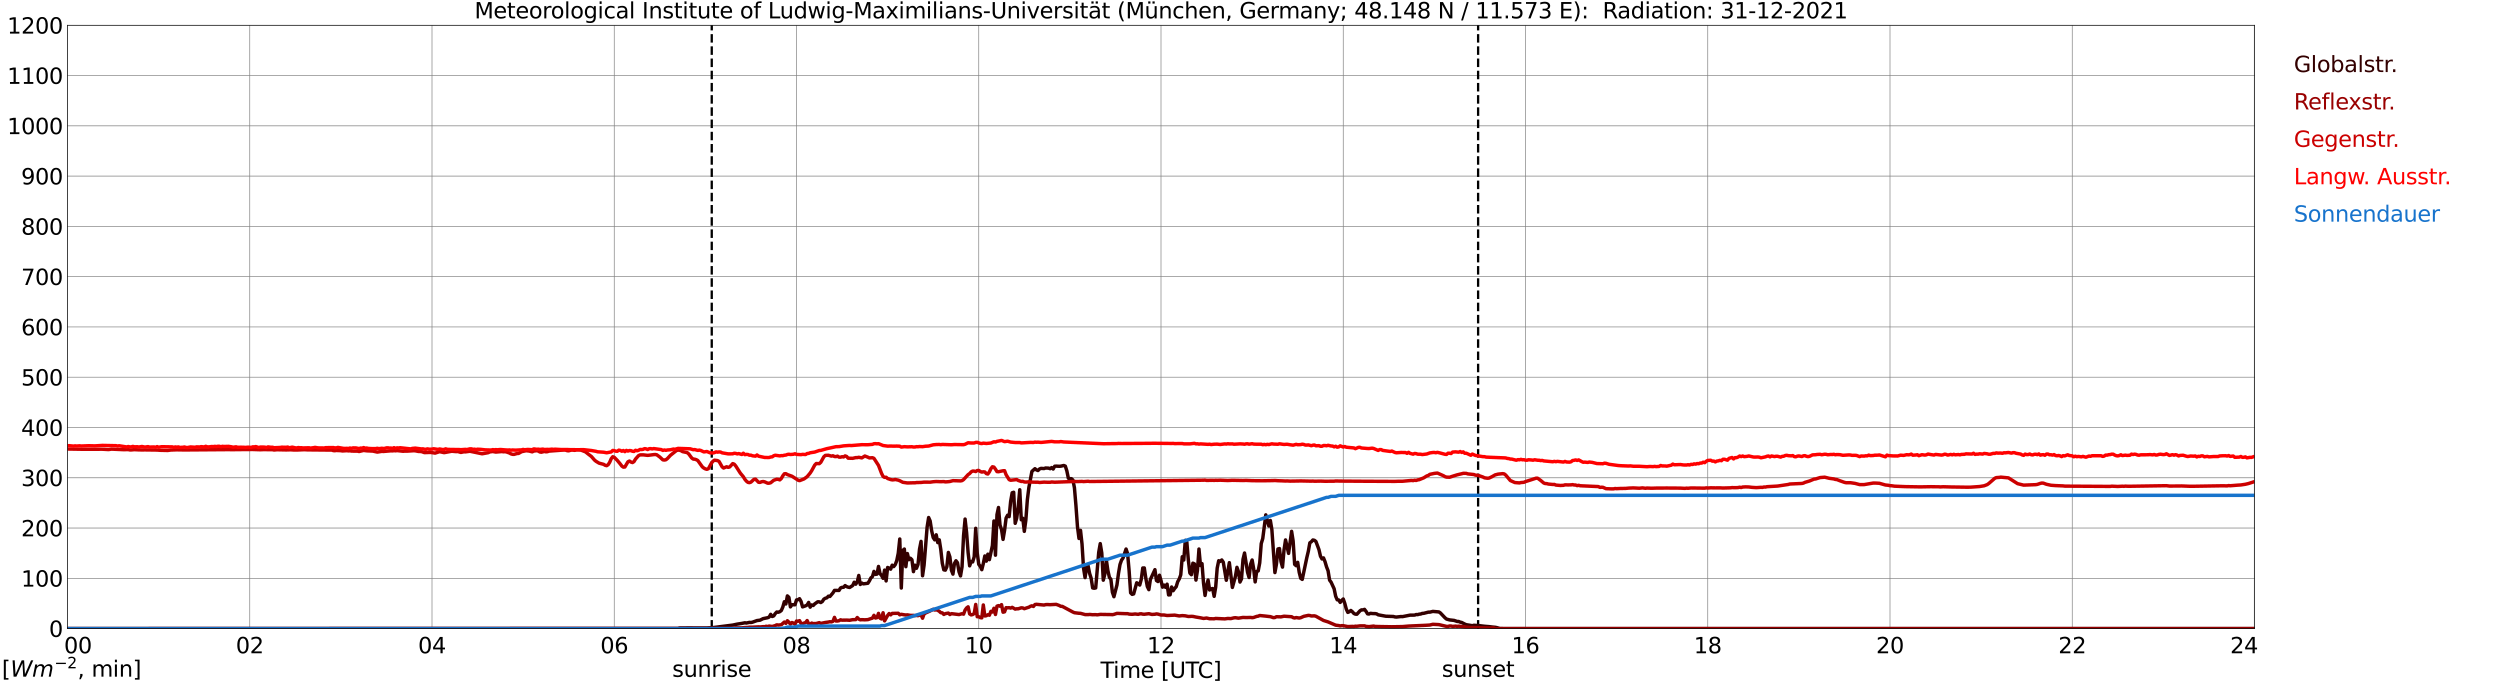 <?xml version="1.0" encoding="utf-8" standalone="no"?>
<!DOCTYPE svg PUBLIC "-//W3C//DTD SVG 1.1//EN"
  "http://www.w3.org/Graphics/SVG/1.1/DTD/svg11.dtd">
<svg xmlns:xlink="http://www.w3.org/1999/xlink" width="1085.4pt" height="296.64pt" viewBox="0 0 1085.4 296.64" xmlns="http://www.w3.org/2000/svg" version="1.1">
 <defs>
  <style type="text/css">*{stroke-linejoin: round; stroke-linecap: butt}</style>
 </defs>
 <g id="figure_1">
  <g id="patch_1">
   <path d="M 0 296.64 
L 1085.4 296.64 
L 1085.4 0 
L 0 0 
z
" style="fill: #ffffff"/>
  </g>
  <g id="axes_1">
   <g id="patch_2">
    <path d="M 29.306 272.909 
L 978.814 272.909 
L 978.814 10.976 
L 29.306 10.976 
z
" style="fill: #ffffff"/>
   </g>
   <g id="patch_3">
    <path d="M 978.814 272.909 
L 978.814 272.909 
L 978.814 10.976 
L 978.814 10.976 
z
" clip-path="url(#pbf25cbb372)" style="fill: #d3d3d3; opacity: 0.25; stroke: #d3d3d3; stroke-linejoin: miter"/>
   </g>
   <g id="matplotlib.axis_1">
    <g id="xtick_1">
     <g id="line2d_1">
      <path d="M 29.306 272.909 
L 29.306 10.976 
" clip-path="url(#pbf25cbb372)" style="fill: none; stroke: #808080; stroke-width: 0.3; stroke-linecap: square"/>
     </g>
     <g id="line2d_2"/>
     <g id="text_1">
      <!--    00 -->
      <g transform="translate(18.733 283.627) scale(0.095 -0.095)">
       <defs>
        <path id="DejaVuSans-20" transform="scale(0.016)"/>
        <path id="DejaVuSans-30" d="M 2034 4250 
Q 1547 4250 1301 3770 
Q 1056 3291 1056 2328 
Q 1056 1369 1301 889 
Q 1547 409 2034 409 
Q 2525 409 2770 889 
Q 3016 1369 3016 2328 
Q 3016 3291 2770 3770 
Q 2525 4250 2034 4250 
z
M 2034 4750 
Q 2819 4750 3233 4129 
Q 3647 3509 3647 2328 
Q 3647 1150 3233 529 
Q 2819 -91 2034 -91 
Q 1250 -91 836 529 
Q 422 1150 422 2328 
Q 422 3509 836 4129 
Q 1250 4750 2034 4750 
z
" transform="scale(0.016)"/>
       </defs>
       <use xlink:href="#DejaVuSans-20"/>
       <use xlink:href="#DejaVuSans-20" transform="translate(31.787 0)"/>
       <use xlink:href="#DejaVuSans-20" transform="translate(63.574 0)"/>
       <use xlink:href="#DejaVuSans-30" transform="translate(95.361 0)"/>
       <use xlink:href="#DejaVuSans-30" transform="translate(158.984 0)"/>
      </g>
     </g>
    </g>
    <g id="xtick_2">
     <g id="line2d_3">
      <path d="M 108.431 272.909 
L 108.431 10.976 
" clip-path="url(#pbf25cbb372)" style="fill: none; stroke: #808080; stroke-width: 0.3; stroke-linecap: square"/>
     </g>
     <g id="line2d_4"/>
     <g id="text_2">
      <!-- 02 -->
      <g transform="translate(102.387 283.627) scale(0.095 -0.095)">
       <defs>
        <path id="DejaVuSans-32" d="M 1228 531 
L 3431 531 
L 3431 0 
L 469 0 
L 469 531 
Q 828 903 1448 1529 
Q 2069 2156 2228 2338 
Q 2531 2678 2651 2914 
Q 2772 3150 2772 3378 
Q 2772 3750 2511 3984 
Q 2250 4219 1831 4219 
Q 1534 4219 1204 4116 
Q 875 4013 500 3803 
L 500 4441 
Q 881 4594 1212 4672 
Q 1544 4750 1819 4750 
Q 2544 4750 2975 4387 
Q 3406 4025 3406 3419 
Q 3406 3131 3298 2873 
Q 3191 2616 2906 2266 
Q 2828 2175 2409 1742 
Q 1991 1309 1228 531 
z
" transform="scale(0.016)"/>
       </defs>
       <use xlink:href="#DejaVuSans-30"/>
       <use xlink:href="#DejaVuSans-32" transform="translate(63.623 0)"/>
      </g>
     </g>
    </g>
    <g id="xtick_3">
     <g id="line2d_5">
      <path d="M 187.557 272.909 
L 187.557 10.976 
" clip-path="url(#pbf25cbb372)" style="fill: none; stroke: #808080; stroke-width: 0.3; stroke-linecap: square"/>
     </g>
     <g id="line2d_6"/>
     <g id="text_3">
      <!-- 04 -->
      <g transform="translate(181.513 283.627) scale(0.095 -0.095)">
       <defs>
        <path id="DejaVuSans-34" d="M 2419 4116 
L 825 1625 
L 2419 1625 
L 2419 4116 
z
M 2253 4666 
L 3047 4666 
L 3047 1625 
L 3713 1625 
L 3713 1100 
L 3047 1100 
L 3047 0 
L 2419 0 
L 2419 1100 
L 313 1100 
L 313 1709 
L 2253 4666 
z
" transform="scale(0.016)"/>
       </defs>
       <use xlink:href="#DejaVuSans-30"/>
       <use xlink:href="#DejaVuSans-34" transform="translate(63.623 0)"/>
      </g>
     </g>
    </g>
    <g id="xtick_4">
     <g id="line2d_7">
      <path d="M 266.683 272.909 
L 266.683 10.976 
" clip-path="url(#pbf25cbb372)" style="fill: none; stroke: #808080; stroke-width: 0.3; stroke-linecap: square"/>
     </g>
     <g id="line2d_8"/>
     <g id="text_4">
      <!-- 06 -->
      <g transform="translate(260.638 283.627) scale(0.095 -0.095)">
       <defs>
        <path id="DejaVuSans-36" d="M 2113 2584 
Q 1688 2584 1439 2293 
Q 1191 2003 1191 1497 
Q 1191 994 1439 701 
Q 1688 409 2113 409 
Q 2538 409 2786 701 
Q 3034 994 3034 1497 
Q 3034 2003 2786 2293 
Q 2538 2584 2113 2584 
z
M 3366 4563 
L 3366 3988 
Q 3128 4100 2886 4159 
Q 2644 4219 2406 4219 
Q 1781 4219 1451 3797 
Q 1122 3375 1075 2522 
Q 1259 2794 1537 2939 
Q 1816 3084 2150 3084 
Q 2853 3084 3261 2657 
Q 3669 2231 3669 1497 
Q 3669 778 3244 343 
Q 2819 -91 2113 -91 
Q 1303 -91 875 529 
Q 447 1150 447 2328 
Q 447 3434 972 4092 
Q 1497 4750 2381 4750 
Q 2619 4750 2861 4703 
Q 3103 4656 3366 4563 
z
" transform="scale(0.016)"/>
       </defs>
       <use xlink:href="#DejaVuSans-30"/>
       <use xlink:href="#DejaVuSans-36" transform="translate(63.623 0)"/>
      </g>
     </g>
    </g>
    <g id="xtick_5">
     <g id="line2d_9">
      <path d="M 345.808 272.909 
L 345.808 10.976 
" clip-path="url(#pbf25cbb372)" style="fill: none; stroke: #808080; stroke-width: 0.3; stroke-linecap: square"/>
     </g>
     <g id="line2d_10"/>
     <g id="text_5">
      <!-- 08 -->
      <g transform="translate(339.764 283.627) scale(0.095 -0.095)">
       <defs>
        <path id="DejaVuSans-38" d="M 2034 2216 
Q 1584 2216 1326 1975 
Q 1069 1734 1069 1313 
Q 1069 891 1326 650 
Q 1584 409 2034 409 
Q 2484 409 2743 651 
Q 3003 894 3003 1313 
Q 3003 1734 2745 1975 
Q 2488 2216 2034 2216 
z
M 1403 2484 
Q 997 2584 770 2862 
Q 544 3141 544 3541 
Q 544 4100 942 4425 
Q 1341 4750 2034 4750 
Q 2731 4750 3128 4425 
Q 3525 4100 3525 3541 
Q 3525 3141 3298 2862 
Q 3072 2584 2669 2484 
Q 3125 2378 3379 2068 
Q 3634 1759 3634 1313 
Q 3634 634 3220 271 
Q 2806 -91 2034 -91 
Q 1263 -91 848 271 
Q 434 634 434 1313 
Q 434 1759 690 2068 
Q 947 2378 1403 2484 
z
M 1172 3481 
Q 1172 3119 1398 2916 
Q 1625 2713 2034 2713 
Q 2441 2713 2670 2916 
Q 2900 3119 2900 3481 
Q 2900 3844 2670 4047 
Q 2441 4250 2034 4250 
Q 1625 4250 1398 4047 
Q 1172 3844 1172 3481 
z
" transform="scale(0.016)"/>
       </defs>
       <use xlink:href="#DejaVuSans-30"/>
       <use xlink:href="#DejaVuSans-38" transform="translate(63.623 0)"/>
      </g>
     </g>
    </g>
    <g id="xtick_6">
     <g id="line2d_11">
      <path d="M 424.934 272.909 
L 424.934 10.976 
" clip-path="url(#pbf25cbb372)" style="fill: none; stroke: #808080; stroke-width: 0.3; stroke-linecap: square"/>
     </g>
     <g id="line2d_12"/>
     <g id="text_6">
      <!-- 10 -->
      <g transform="translate(418.89 283.627) scale(0.095 -0.095)">
       <defs>
        <path id="DejaVuSans-31" d="M 794 531 
L 1825 531 
L 1825 4091 
L 703 3866 
L 703 4441 
L 1819 4666 
L 2450 4666 
L 2450 531 
L 3481 531 
L 3481 0 
L 794 0 
L 794 531 
z
" transform="scale(0.016)"/>
       </defs>
       <use xlink:href="#DejaVuSans-31"/>
       <use xlink:href="#DejaVuSans-30" transform="translate(63.623 0)"/>
      </g>
     </g>
    </g>
    <g id="xtick_7">
     <g id="line2d_13">
      <path d="M 504.06 272.909 
L 504.06 10.976 
" clip-path="url(#pbf25cbb372)" style="fill: none; stroke: #808080; stroke-width: 0.3; stroke-linecap: square"/>
     </g>
     <g id="line2d_14"/>
     <g id="text_7">
      <!-- 12 -->
      <g transform="translate(498.015 283.627) scale(0.095 -0.095)">
       <use xlink:href="#DejaVuSans-31"/>
       <use xlink:href="#DejaVuSans-32" transform="translate(63.623 0)"/>
      </g>
     </g>
    </g>
    <g id="xtick_8">
     <g id="line2d_15">
      <path d="M 583.185 272.909 
L 583.185 10.976 
" clip-path="url(#pbf25cbb372)" style="fill: none; stroke: #808080; stroke-width: 0.3; stroke-linecap: square"/>
     </g>
     <g id="line2d_16"/>
     <g id="text_8">
      <!-- 14 -->
      <g transform="translate(577.141 283.627) scale(0.095 -0.095)">
       <use xlink:href="#DejaVuSans-31"/>
       <use xlink:href="#DejaVuSans-34" transform="translate(63.623 0)"/>
      </g>
     </g>
    </g>
    <g id="xtick_9">
     <g id="line2d_17">
      <path d="M 662.311 272.909 
L 662.311 10.976 
" clip-path="url(#pbf25cbb372)" style="fill: none; stroke: #808080; stroke-width: 0.3; stroke-linecap: square"/>
     </g>
     <g id="line2d_18"/>
     <g id="text_9">
      <!-- 16 -->
      <g transform="translate(656.267 283.627) scale(0.095 -0.095)">
       <use xlink:href="#DejaVuSans-31"/>
       <use xlink:href="#DejaVuSans-36" transform="translate(63.623 0)"/>
      </g>
     </g>
    </g>
    <g id="xtick_10">
     <g id="line2d_19">
      <path d="M 741.437 272.909 
L 741.437 10.976 
" clip-path="url(#pbf25cbb372)" style="fill: none; stroke: #808080; stroke-width: 0.3; stroke-linecap: square"/>
     </g>
     <g id="line2d_20"/>
     <g id="text_10">
      <!-- 18 -->
      <g transform="translate(735.392 283.627) scale(0.095 -0.095)">
       <use xlink:href="#DejaVuSans-31"/>
       <use xlink:href="#DejaVuSans-38" transform="translate(63.623 0)"/>
      </g>
     </g>
    </g>
    <g id="xtick_11">
     <g id="line2d_21">
      <path d="M 820.562 272.909 
L 820.562 10.976 
" clip-path="url(#pbf25cbb372)" style="fill: none; stroke: #808080; stroke-width: 0.3; stroke-linecap: square"/>
     </g>
     <g id="line2d_22"/>
     <g id="text_11">
      <!-- 20 -->
      <g transform="translate(814.518 283.627) scale(0.095 -0.095)">
       <use xlink:href="#DejaVuSans-32"/>
       <use xlink:href="#DejaVuSans-30" transform="translate(63.623 0)"/>
      </g>
     </g>
    </g>
    <g id="xtick_12">
     <g id="line2d_23">
      <path d="M 899.688 272.909 
L 899.688 10.976 
" clip-path="url(#pbf25cbb372)" style="fill: none; stroke: #808080; stroke-width: 0.3; stroke-linecap: square"/>
     </g>
     <g id="line2d_24"/>
     <g id="text_12">
      <!-- 22 -->
      <g transform="translate(893.644 283.627) scale(0.095 -0.095)">
       <use xlink:href="#DejaVuSans-32"/>
       <use xlink:href="#DejaVuSans-32" transform="translate(63.623 0)"/>
      </g>
     </g>
    </g>
    <g id="xtick_13">
     <g id="line2d_25">
      <path d="M 978.814 272.909 
L 978.814 10.976 
" clip-path="url(#pbf25cbb372)" style="fill: none; stroke: #808080; stroke-width: 0.3; stroke-linecap: square"/>
     </g>
     <g id="line2d_26"/>
     <g id="text_13">
      <!-- 24    -->
      <g transform="translate(968.241 283.627) scale(0.095 -0.095)">
       <use xlink:href="#DejaVuSans-32"/>
       <use xlink:href="#DejaVuSans-34" transform="translate(63.623 0)"/>
       <use xlink:href="#DejaVuSans-20" transform="translate(127.246 0)"/>
       <use xlink:href="#DejaVuSans-20" transform="translate(159.033 0)"/>
       <use xlink:href="#DejaVuSans-20" transform="translate(190.82 0)"/>
      </g>
     </g>
    </g>
    <g id="text_14">
     <!-- Time [UTC] -->
     <g transform="translate(477.806 294.322) scale(0.095 -0.095)">
      <defs>
       <path id="DejaVuSans-54" d="M -19 4666 
L 3928 4666 
L 3928 4134 
L 2272 4134 
L 2272 0 
L 1638 0 
L 1638 4134 
L -19 4134 
L -19 4666 
z
" transform="scale(0.016)"/>
       <path id="DejaVuSans-69" d="M 603 3500 
L 1178 3500 
L 1178 0 
L 603 0 
L 603 3500 
z
M 603 4863 
L 1178 4863 
L 1178 4134 
L 603 4134 
L 603 4863 
z
" transform="scale(0.016)"/>
       <path id="DejaVuSans-6d" d="M 3328 2828 
Q 3544 3216 3844 3400 
Q 4144 3584 4550 3584 
Q 5097 3584 5394 3201 
Q 5691 2819 5691 2113 
L 5691 0 
L 5113 0 
L 5113 2094 
Q 5113 2597 4934 2840 
Q 4756 3084 4391 3084 
Q 3944 3084 3684 2787 
Q 3425 2491 3425 1978 
L 3425 0 
L 2847 0 
L 2847 2094 
Q 2847 2600 2669 2842 
Q 2491 3084 2119 3084 
Q 1678 3084 1418 2786 
Q 1159 2488 1159 1978 
L 1159 0 
L 581 0 
L 581 3500 
L 1159 3500 
L 1159 2956 
Q 1356 3278 1631 3431 
Q 1906 3584 2284 3584 
Q 2666 3584 2933 3390 
Q 3200 3197 3328 2828 
z
" transform="scale(0.016)"/>
       <path id="DejaVuSans-65" d="M 3597 1894 
L 3597 1613 
L 953 1613 
Q 991 1019 1311 708 
Q 1631 397 2203 397 
Q 2534 397 2845 478 
Q 3156 559 3463 722 
L 3463 178 
Q 3153 47 2828 -22 
Q 2503 -91 2169 -91 
Q 1331 -91 842 396 
Q 353 884 353 1716 
Q 353 2575 817 3079 
Q 1281 3584 2069 3584 
Q 2775 3584 3186 3129 
Q 3597 2675 3597 1894 
z
M 3022 2063 
Q 3016 2534 2758 2815 
Q 2500 3097 2075 3097 
Q 1594 3097 1305 2825 
Q 1016 2553 972 2059 
L 3022 2063 
z
" transform="scale(0.016)"/>
       <path id="DejaVuSans-5b" d="M 550 4863 
L 1875 4863 
L 1875 4416 
L 1125 4416 
L 1125 -397 
L 1875 -397 
L 1875 -844 
L 550 -844 
L 550 4863 
z
" transform="scale(0.016)"/>
       <path id="DejaVuSans-55" d="M 556 4666 
L 1191 4666 
L 1191 1831 
Q 1191 1081 1462 751 
Q 1734 422 2344 422 
Q 2950 422 3222 751 
Q 3494 1081 3494 1831 
L 3494 4666 
L 4128 4666 
L 4128 1753 
Q 4128 841 3676 375 
Q 3225 -91 2344 -91 
Q 1459 -91 1007 375 
Q 556 841 556 1753 
L 556 4666 
z
" transform="scale(0.016)"/>
       <path id="DejaVuSans-43" d="M 4122 4306 
L 4122 3641 
Q 3803 3938 3442 4084 
Q 3081 4231 2675 4231 
Q 1875 4231 1450 3742 
Q 1025 3253 1025 2328 
Q 1025 1406 1450 917 
Q 1875 428 2675 428 
Q 3081 428 3442 575 
Q 3803 722 4122 1019 
L 4122 359 
Q 3791 134 3420 21 
Q 3050 -91 2638 -91 
Q 1578 -91 968 557 
Q 359 1206 359 2328 
Q 359 3453 968 4101 
Q 1578 4750 2638 4750 
Q 3056 4750 3426 4639 
Q 3797 4528 4122 4306 
z
" transform="scale(0.016)"/>
       <path id="DejaVuSans-5d" d="M 1947 4863 
L 1947 -844 
L 622 -844 
L 622 -397 
L 1369 -397 
L 1369 4416 
L 622 4416 
L 622 4863 
L 1947 4863 
z
" transform="scale(0.016)"/>
      </defs>
      <use xlink:href="#DejaVuSans-54"/>
      <use xlink:href="#DejaVuSans-69" transform="translate(57.959 0)"/>
      <use xlink:href="#DejaVuSans-6d" transform="translate(85.742 0)"/>
      <use xlink:href="#DejaVuSans-65" transform="translate(183.154 0)"/>
      <use xlink:href="#DejaVuSans-20" transform="translate(244.678 0)"/>
      <use xlink:href="#DejaVuSans-5b" transform="translate(276.465 0)"/>
      <use xlink:href="#DejaVuSans-55" transform="translate(315.479 0)"/>
      <use xlink:href="#DejaVuSans-54" transform="translate(388.672 0)"/>
      <use xlink:href="#DejaVuSans-43" transform="translate(443.881 0)"/>
      <use xlink:href="#DejaVuSans-5d" transform="translate(513.705 0)"/>
     </g>
    </g>
   </g>
   <g id="matplotlib.axis_2">
    <g id="ytick_1">
     <g id="line2d_27">
      <path d="M 29.306 272.909 
L 978.814 272.909 
" clip-path="url(#pbf25cbb372)" style="fill: none; stroke: #808080; stroke-width: 0.3; stroke-linecap: square"/>
     </g>
     <g id="line2d_28"/>
     <g id="text_15">
      <!-- 0 -->
      <g transform="translate(21.261 276.518) scale(0.095 -0.095)">
       <use xlink:href="#DejaVuSans-30"/>
      </g>
     </g>
    </g>
    <g id="ytick_2">
     <g id="line2d_29">
      <path d="M 29.306 251.081 
L 978.814 251.081 
" clip-path="url(#pbf25cbb372)" style="fill: none; stroke: #808080; stroke-width: 0.3; stroke-linecap: square"/>
     </g>
     <g id="line2d_30"/>
     <g id="text_16">
      <!-- 100 -->
      <g transform="translate(9.173 254.69) scale(0.095 -0.095)">
       <use xlink:href="#DejaVuSans-31"/>
       <use xlink:href="#DejaVuSans-30" transform="translate(63.623 0)"/>
       <use xlink:href="#DejaVuSans-30" transform="translate(127.246 0)"/>
      </g>
     </g>
    </g>
    <g id="ytick_3">
     <g id="line2d_31">
      <path d="M 29.306 229.253 
L 978.814 229.253 
" clip-path="url(#pbf25cbb372)" style="fill: none; stroke: #808080; stroke-width: 0.3; stroke-linecap: square"/>
     </g>
     <g id="line2d_32"/>
     <g id="text_17">
      <!-- 200 -->
      <g transform="translate(9.173 232.863) scale(0.095 -0.095)">
       <use xlink:href="#DejaVuSans-32"/>
       <use xlink:href="#DejaVuSans-30" transform="translate(63.623 0)"/>
       <use xlink:href="#DejaVuSans-30" transform="translate(127.246 0)"/>
      </g>
     </g>
    </g>
    <g id="ytick_4">
     <g id="line2d_33">
      <path d="M 29.306 207.426 
L 978.814 207.426 
" clip-path="url(#pbf25cbb372)" style="fill: none; stroke: #808080; stroke-width: 0.3; stroke-linecap: square"/>
     </g>
     <g id="line2d_34"/>
     <g id="text_18">
      <!-- 300 -->
      <g transform="translate(9.173 211.035) scale(0.095 -0.095)">
       <defs>
        <path id="DejaVuSans-33" d="M 2597 2516 
Q 3050 2419 3304 2112 
Q 3559 1806 3559 1356 
Q 3559 666 3084 287 
Q 2609 -91 1734 -91 
Q 1441 -91 1130 -33 
Q 819 25 488 141 
L 488 750 
Q 750 597 1062 519 
Q 1375 441 1716 441 
Q 2309 441 2620 675 
Q 2931 909 2931 1356 
Q 2931 1769 2642 2001 
Q 2353 2234 1838 2234 
L 1294 2234 
L 1294 2753 
L 1863 2753 
Q 2328 2753 2575 2939 
Q 2822 3125 2822 3475 
Q 2822 3834 2567 4026 
Q 2313 4219 1838 4219 
Q 1578 4219 1281 4162 
Q 984 4106 628 3988 
L 628 4550 
Q 988 4650 1302 4700 
Q 1616 4750 1894 4750 
Q 2613 4750 3031 4423 
Q 3450 4097 3450 3541 
Q 3450 3153 3228 2886 
Q 3006 2619 2597 2516 
z
" transform="scale(0.016)"/>
       </defs>
       <use xlink:href="#DejaVuSans-33"/>
       <use xlink:href="#DejaVuSans-30" transform="translate(63.623 0)"/>
       <use xlink:href="#DejaVuSans-30" transform="translate(127.246 0)"/>
      </g>
     </g>
    </g>
    <g id="ytick_5">
     <g id="line2d_35">
      <path d="M 29.306 185.598 
L 978.814 185.598 
" clip-path="url(#pbf25cbb372)" style="fill: none; stroke: #808080; stroke-width: 0.3; stroke-linecap: square"/>
     </g>
     <g id="line2d_36"/>
     <g id="text_19">
      <!-- 400 -->
      <g transform="translate(9.173 189.207) scale(0.095 -0.095)">
       <use xlink:href="#DejaVuSans-34"/>
       <use xlink:href="#DejaVuSans-30" transform="translate(63.623 0)"/>
       <use xlink:href="#DejaVuSans-30" transform="translate(127.246 0)"/>
      </g>
     </g>
    </g>
    <g id="ytick_6">
     <g id="line2d_37">
      <path d="M 29.306 163.77 
L 978.814 163.77 
" clip-path="url(#pbf25cbb372)" style="fill: none; stroke: #808080; stroke-width: 0.3; stroke-linecap: square"/>
     </g>
     <g id="line2d_38"/>
     <g id="text_20">
      <!-- 500 -->
      <g transform="translate(9.173 167.379) scale(0.095 -0.095)">
       <defs>
        <path id="DejaVuSans-35" d="M 691 4666 
L 3169 4666 
L 3169 4134 
L 1269 4134 
L 1269 2991 
Q 1406 3038 1543 3061 
Q 1681 3084 1819 3084 
Q 2600 3084 3056 2656 
Q 3513 2228 3513 1497 
Q 3513 744 3044 326 
Q 2575 -91 1722 -91 
Q 1428 -91 1123 -41 
Q 819 9 494 109 
L 494 744 
Q 775 591 1075 516 
Q 1375 441 1709 441 
Q 2250 441 2565 725 
Q 2881 1009 2881 1497 
Q 2881 1984 2565 2268 
Q 2250 2553 1709 2553 
Q 1456 2553 1204 2497 
Q 953 2441 691 2322 
L 691 4666 
z
" transform="scale(0.016)"/>
       </defs>
       <use xlink:href="#DejaVuSans-35"/>
       <use xlink:href="#DejaVuSans-30" transform="translate(63.623 0)"/>
       <use xlink:href="#DejaVuSans-30" transform="translate(127.246 0)"/>
      </g>
     </g>
    </g>
    <g id="ytick_7">
     <g id="line2d_39">
      <path d="M 29.306 141.942 
L 978.814 141.942 
" clip-path="url(#pbf25cbb372)" style="fill: none; stroke: #808080; stroke-width: 0.3; stroke-linecap: square"/>
     </g>
     <g id="line2d_40"/>
     <g id="text_21">
      <!-- 600 -->
      <g transform="translate(9.173 145.551) scale(0.095 -0.095)">
       <use xlink:href="#DejaVuSans-36"/>
       <use xlink:href="#DejaVuSans-30" transform="translate(63.623 0)"/>
       <use xlink:href="#DejaVuSans-30" transform="translate(127.246 0)"/>
      </g>
     </g>
    </g>
    <g id="ytick_8">
     <g id="line2d_41">
      <path d="M 29.306 120.114 
L 978.814 120.114 
" clip-path="url(#pbf25cbb372)" style="fill: none; stroke: #808080; stroke-width: 0.3; stroke-linecap: square"/>
     </g>
     <g id="line2d_42"/>
     <g id="text_22">
      <!-- 700 -->
      <g transform="translate(9.173 123.724) scale(0.095 -0.095)">
       <defs>
        <path id="DejaVuSans-37" d="M 525 4666 
L 3525 4666 
L 3525 4397 
L 1831 0 
L 1172 0 
L 2766 4134 
L 525 4134 
L 525 4666 
z
" transform="scale(0.016)"/>
       </defs>
       <use xlink:href="#DejaVuSans-37"/>
       <use xlink:href="#DejaVuSans-30" transform="translate(63.623 0)"/>
       <use xlink:href="#DejaVuSans-30" transform="translate(127.246 0)"/>
      </g>
     </g>
    </g>
    <g id="ytick_9">
     <g id="line2d_43">
      <path d="M 29.306 98.287 
L 978.814 98.287 
" clip-path="url(#pbf25cbb372)" style="fill: none; stroke: #808080; stroke-width: 0.3; stroke-linecap: square"/>
     </g>
     <g id="line2d_44"/>
     <g id="text_23">
      <!-- 800 -->
      <g transform="translate(9.173 101.896) scale(0.095 -0.095)">
       <use xlink:href="#DejaVuSans-38"/>
       <use xlink:href="#DejaVuSans-30" transform="translate(63.623 0)"/>
       <use xlink:href="#DejaVuSans-30" transform="translate(127.246 0)"/>
      </g>
     </g>
    </g>
    <g id="ytick_10">
     <g id="line2d_45">
      <path d="M 29.306 76.459 
L 978.814 76.459 
" clip-path="url(#pbf25cbb372)" style="fill: none; stroke: #808080; stroke-width: 0.3; stroke-linecap: square"/>
     </g>
     <g id="line2d_46"/>
     <g id="text_24">
      <!-- 900 -->
      <g transform="translate(9.173 80.068) scale(0.095 -0.095)">
       <defs>
        <path id="DejaVuSans-39" d="M 703 97 
L 703 672 
Q 941 559 1184 500 
Q 1428 441 1663 441 
Q 2288 441 2617 861 
Q 2947 1281 2994 2138 
Q 2813 1869 2534 1725 
Q 2256 1581 1919 1581 
Q 1219 1581 811 2004 
Q 403 2428 403 3163 
Q 403 3881 828 4315 
Q 1253 4750 1959 4750 
Q 2769 4750 3195 4129 
Q 3622 3509 3622 2328 
Q 3622 1225 3098 567 
Q 2575 -91 1691 -91 
Q 1453 -91 1209 -44 
Q 966 3 703 97 
z
M 1959 2075 
Q 2384 2075 2632 2365 
Q 2881 2656 2881 3163 
Q 2881 3666 2632 3958 
Q 2384 4250 1959 4250 
Q 1534 4250 1286 3958 
Q 1038 3666 1038 3163 
Q 1038 2656 1286 2365 
Q 1534 2075 1959 2075 
z
" transform="scale(0.016)"/>
       </defs>
       <use xlink:href="#DejaVuSans-39"/>
       <use xlink:href="#DejaVuSans-30" transform="translate(63.623 0)"/>
       <use xlink:href="#DejaVuSans-30" transform="translate(127.246 0)"/>
      </g>
     </g>
    </g>
    <g id="ytick_11">
     <g id="line2d_47">
      <path d="M 29.306 54.631 
L 978.814 54.631 
" clip-path="url(#pbf25cbb372)" style="fill: none; stroke: #808080; stroke-width: 0.3; stroke-linecap: square"/>
     </g>
     <g id="line2d_48"/>
     <g id="text_25">
      <!-- 1000 -->
      <g transform="translate(3.128 58.24) scale(0.095 -0.095)">
       <use xlink:href="#DejaVuSans-31"/>
       <use xlink:href="#DejaVuSans-30" transform="translate(63.623 0)"/>
       <use xlink:href="#DejaVuSans-30" transform="translate(127.246 0)"/>
       <use xlink:href="#DejaVuSans-30" transform="translate(190.869 0)"/>
      </g>
     </g>
    </g>
    <g id="ytick_12">
     <g id="line2d_49">
      <path d="M 29.306 32.803 
L 978.814 32.803 
" clip-path="url(#pbf25cbb372)" style="fill: none; stroke: #808080; stroke-width: 0.3; stroke-linecap: square"/>
     </g>
     <g id="line2d_50"/>
     <g id="text_26">
      <!-- 1100 -->
      <g transform="translate(3.128 36.413) scale(0.095 -0.095)">
       <use xlink:href="#DejaVuSans-31"/>
       <use xlink:href="#DejaVuSans-31" transform="translate(63.623 0)"/>
       <use xlink:href="#DejaVuSans-30" transform="translate(127.246 0)"/>
       <use xlink:href="#DejaVuSans-30" transform="translate(190.869 0)"/>
      </g>
     </g>
    </g>
    <g id="ytick_13">
     <g id="line2d_51">
      <path d="M 29.306 10.976 
L 978.814 10.976 
" clip-path="url(#pbf25cbb372)" style="fill: none; stroke: #808080; stroke-width: 0.3; stroke-linecap: square"/>
     </g>
     <g id="line2d_52"/>
     <g id="text_27">
      <!-- 1200 -->
      <g transform="translate(3.128 14.585) scale(0.095 -0.095)">
       <use xlink:href="#DejaVuSans-31"/>
       <use xlink:href="#DejaVuSans-32" transform="translate(63.623 0)"/>
       <use xlink:href="#DejaVuSans-30" transform="translate(127.246 0)"/>
       <use xlink:href="#DejaVuSans-30" transform="translate(190.869 0)"/>
      </g>
     </g>
    </g>
   </g>
   <g id="line2d_53">
    <path d="M 309.015 272.909 
L 309.015 10.976 
" clip-path="url(#pbf25cbb372)" style="fill: none; stroke-dasharray: 3.7,1.6; stroke-dashoffset: 0; stroke: #000000"/>
   </g>
   <g id="line2d_54">
    <path d="M 641.738 272.909 
L 641.738 10.976 
" clip-path="url(#pbf25cbb372)" style="fill: none; stroke-dasharray: 3.7,1.6; stroke-dashoffset: 0; stroke: #000000"/>
   </g>
   <g id="line2d_55">
    <path d="M 29.306 272.909 
L 294.377 272.909 
L 295.036 272.664 
L 297.014 272.645 
L 298.992 272.623 
L 302.289 272.645 
L 304.927 272.645 
L 306.905 272.664 
L 307.564 272.584 
L 308.883 272.562 
L 318.114 271.387 
L 320.093 270.962 
L 322.071 270.658 
L 323.39 270.394 
L 324.049 270.495 
L 325.368 270.211 
L 326.027 270.272 
L 326.686 270.13 
L 328.665 269.421 
L 329.983 269.259 
L 331.302 268.591 
L 333.28 268.185 
L 333.94 267.902 
L 334.599 266.725 
L 335.258 267.657 
L 335.918 267.415 
L 336.577 266.402 
L 337.236 265.712 
L 337.896 265.815 
L 338.555 265.57 
L 339.215 265.064 
L 339.874 263.545 
L 340.533 261.253 
L 341.193 262.226 
L 341.852 258.721 
L 342.512 259.349 
L 343.171 263.484 
L 343.83 262.552 
L 345.149 262.571 
L 345.808 260.484 
L 346.468 260.343 
L 347.127 259.937 
L 347.787 261.133 
L 348.446 263.484 
L 349.765 263.016 
L 350.424 262.652 
L 351.083 261.558 
L 351.743 263.604 
L 352.402 262.632 
L 353.062 262.875 
L 353.721 262.185 
L 355.04 261.253 
L 355.699 261.294 
L 356.359 261.598 
L 357.018 261.152 
L 357.677 260.14 
L 358.337 259.734 
L 358.996 259.55 
L 359.655 258.841 
L 360.315 258.963 
L 361.634 257.402 
L 362.293 256.328 
L 364.271 256.348 
L 364.93 255.255 
L 365.59 255.012 
L 366.249 254.971 
L 366.909 254.242 
L 367.568 254.687 
L 368.227 254.929 
L 368.887 255.052 
L 370.206 254.2 
L 370.865 252.781 
L 371.524 253.633 
L 372.184 252.64 
L 372.843 249.843 
L 373.502 253.755 
L 374.162 253.146 
L 374.821 253.491 
L 376.799 253.227 
L 377.459 252.194 
L 378.118 250.876 
L 378.777 250.35 
L 379.437 248.08 
L 380.096 249.376 
L 380.756 249.256 
L 381.415 245.932 
L 382.074 249.031 
L 382.734 249.843 
L 383.393 251.079 
L 384.053 247.512 
L 384.712 252.214 
L 385.371 246.377 
L 386.031 246.641 
L 386.69 247.106 
L 387.349 245.384 
L 388.009 245.993 
L 388.668 245.161 
L 389.328 243.419 
L 389.987 240.196 
L 390.646 234.014 
L 391.306 255.296 
L 391.965 238.98 
L 392.624 238.373 
L 393.284 246.032 
L 393.943 240.337 
L 394.603 242.994 
L 395.262 242.365 
L 395.921 243.013 
L 396.581 248.182 
L 397.24 245.384 
L 397.899 246.722 
L 398.559 245.061 
L 399.218 238.432 
L 399.878 235.049 
L 400.537 249.966 
L 401.196 245.364 
L 402.515 228.847 
L 403.175 224.691 
L 403.834 226.191 
L 404.493 230.467 
L 405.153 233.366 
L 405.812 234.378 
L 406.471 232.191 
L 407.131 235.575 
L 407.79 234.378 
L 408.45 238.574 
L 409.109 244.533 
L 409.768 247.39 
L 410.428 247.532 
L 411.087 246.054 
L 411.746 239.851 
L 412.406 241.817 
L 413.065 247.554 
L 413.725 249.256 
L 414.384 244.635 
L 415.043 243.459 
L 415.703 244.33 
L 416.362 248.222 
L 417.022 250.046 
L 417.681 246.074 
L 418.34 232.514 
L 419 225.361 
L 419.659 231.257 
L 420.318 239.953 
L 420.978 245.668 
L 421.637 243.784 
L 422.297 243.965 
L 422.956 241.737 
L 423.615 229.373 
L 424.275 240.054 
L 424.934 245.019 
L 425.593 245.871 
L 426.253 247.331 
L 426.912 244.694 
L 427.572 241.372 
L 428.231 243.62 
L 428.89 240.602 
L 429.55 242.972 
L 430.869 236.832 
L 431.528 226.191 
L 432.187 241.047 
L 432.847 223.434 
L 433.506 220.334 
L 434.165 227.996 
L 434.825 229.921 
L 435.484 234.178 
L 436.144 230.225 
L 436.803 224.936 
L 437.462 223.678 
L 438.122 224.307 
L 438.781 217.7 
L 439.44 213.95 
L 440.1 213.727 
L 440.759 227.204 
L 441.419 224.914 
L 442.078 219.99 
L 442.737 212.634 
L 443.397 225.665 
L 444.056 225.017 
L 444.716 230.692 
L 445.375 225.846 
L 446.034 216.99 
L 446.694 211.66 
L 448.012 204.669 
L 449.331 203.492 
L 449.991 204.018 
L 450.65 204.282 
L 451.309 203.614 
L 451.969 203.35 
L 453.287 203.431 
L 453.947 203.189 
L 455.266 203.25 
L 455.925 203.492 
L 456.584 203.005 
L 457.244 203.634 
L 457.903 202.418 
L 458.563 202.377 
L 459.881 202.438 
L 460.541 202.399 
L 461.859 202.093 
L 462.519 202.377 
L 463.178 204.424 
L 463.838 207.626 
L 464.497 207.829 
L 465.156 207.829 
L 465.816 208.397 
L 466.475 211.761 
L 467.134 219.544 
L 467.794 228.664 
L 468.453 233.772 
L 469.113 230.266 
L 469.772 236.203 
L 470.431 246.661 
L 471.091 250.775 
L 471.75 246.255 
L 472.409 245.687 
L 473.069 248.972 
L 473.728 251.04 
L 474.388 255.255 
L 475.047 255.396 
L 475.706 255.255 
L 477.025 239.75 
L 477.685 236.02 
L 478.344 240.073 
L 479.003 251.891 
L 479.663 249.276 
L 480.322 243.075 
L 480.981 247.634 
L 481.641 250.614 
L 482.3 251.526 
L 482.96 257.14 
L 483.619 259.066 
L 484.938 253.958 
L 485.597 248.972 
L 486.256 245.081 
L 486.916 243.216 
L 487.575 242.263 
L 488.894 238.373 
L 489.553 240.337 
L 490.213 247.715 
L 490.872 257.383 
L 491.532 258.051 
L 492.191 257.848 
L 493.51 253.026 
L 494.169 253.39 
L 494.828 253.997 
L 495.488 251.546 
L 496.147 246.6 
L 496.807 246.58 
L 497.466 251.059 
L 498.125 254.646 
L 498.785 256.005 
L 499.444 251.607 
L 501.422 247.331 
L 502.082 252.033 
L 502.741 252.478 
L 503.4 249.741 
L 504.06 252.052 
L 504.719 254.929 
L 505.379 254.019 
L 506.038 255.012 
L 506.697 253.633 
L 507.357 258.295 
L 508.016 258.234 
L 508.675 254.849 
L 509.335 256.451 
L 509.994 255.477 
L 510.654 254.728 
L 511.313 252.559 
L 511.972 251.384 
L 512.632 249.579 
L 513.291 241.717 
L 513.95 243.136 
L 514.61 234.603 
L 515.269 235.291 
L 515.929 243.175 
L 516.588 248.789 
L 517.247 249.518 
L 517.907 244.513 
L 518.566 244.816 
L 519.226 251.849 
L 519.885 247.634 
L 520.544 238.373 
L 521.204 245.526 
L 521.863 244.716 
L 522.522 253.187 
L 523.182 258.518 
L 523.841 254.445 
L 524.501 251.849 
L 525.16 256.147 
L 525.819 255.661 
L 526.479 255.519 
L 527.138 258.902 
L 527.797 254.91 
L 528.457 246.641 
L 529.116 243.439 
L 529.776 243.743 
L 530.435 243.114 
L 531.094 244.068 
L 532.413 251.93 
L 533.732 244.29 
L 535.051 255.032 
L 536.369 250.269 
L 537.029 246.316 
L 537.688 248.202 
L 538.348 252.701 
L 539.007 251.343 
L 539.666 242.83 
L 540.326 240.095 
L 541.644 248.486 
L 542.304 250.734 
L 542.963 244.958 
L 543.623 243.136 
L 544.282 246.905 
L 544.941 252.64 
L 545.601 248.08 
L 546.26 247.877 
L 546.919 244.371 
L 547.579 236 
L 548.238 233.811 
L 549.557 223.537 
L 550.876 228.38 
L 551.535 225.968 
L 552.195 229.941 
L 553.513 248.586 
L 554.173 244.978 
L 554.832 238.351 
L 555.491 238.17 
L 556.151 243.784 
L 556.81 246.216 
L 557.47 238.777 
L 558.129 234.42 
L 559.448 240.257 
L 560.766 230.692 
L 561.426 234.907 
L 562.085 245.019 
L 562.745 245.607 
L 563.404 244.149 
L 564.063 248.486 
L 564.723 251.079 
L 565.382 251.546 
L 567.36 242.121 
L 568.02 239.344 
L 568.679 235.677 
L 569.338 235.21 
L 569.998 234.44 
L 570.657 234.581 
L 571.317 235.088 
L 572.635 238.615 
L 573.295 241.472 
L 573.954 242.669 
L 574.613 242.223 
L 575.273 243.865 
L 575.932 246.113 
L 576.592 247.796 
L 577.251 251.869 
L 577.91 252.762 
L 579.229 255.639 
L 579.889 258.863 
L 580.548 260.401 
L 581.207 260.484 
L 581.867 261.537 
L 582.526 260.685 
L 583.185 260.059 
L 583.845 261.943 
L 584.504 264.435 
L 585.164 265.874 
L 585.823 265.59 
L 586.482 265.044 
L 587.142 265.59 
L 587.801 266.341 
L 588.46 266.644 
L 589.12 266.664 
L 590.439 265.206 
L 591.098 264.78 
L 591.757 264.8 
L 592.417 264.557 
L 593.076 265.428 
L 593.736 266.502 
L 594.395 266.583 
L 595.054 266.26 
L 595.714 266.38 
L 597.032 266.402 
L 597.692 266.522 
L 598.351 266.928 
L 601.648 267.537 
L 604.945 267.657 
L 605.604 267.84 
L 606.264 267.902 
L 608.242 267.679 
L 608.901 267.718 
L 612.198 267.07 
L 614.176 267.05 
L 614.836 266.806 
L 615.495 266.847 
L 616.154 266.644 
L 616.814 266.583 
L 617.473 266.321 
L 618.133 266.28 
L 620.111 265.773 
L 620.77 265.773 
L 622.089 265.448 
L 624.726 265.673 
L 625.386 266.138 
L 627.364 268.225 
L 628.023 268.772 
L 629.342 269.137 
L 631.32 269.36 
L 632.639 269.807 
L 633.298 269.827 
L 633.958 270.11 
L 634.617 270.252 
L 635.936 270.942 
L 636.595 271.226 
L 637.914 271.427 
L 639.233 271.652 
L 639.892 271.468 
L 641.87 271.59 
L 644.508 271.894 
L 646.486 272.055 
L 647.805 272.219 
L 649.123 272.339 
L 649.783 272.461 
L 651.102 272.867 
L 653.08 272.909 
L 978.154 272.909 
L 978.154 272.909 
" clip-path="url(#pbf25cbb372)" style="fill: none; stroke: #330000; stroke-width: 1.5; stroke-linecap: square"/>
   </g>
   <g id="line2d_56">
    <path d="M 29.306 272.909 
L 314.158 272.804 
L 316.136 272.765 
L 318.774 272.684 
L 319.433 272.581 
L 322.071 272.581 
L 323.39 272.461 
L 324.708 272.4 
L 325.368 272.298 
L 326.686 272.298 
L 329.324 272.156 
L 329.983 272.197 
L 331.302 272.075 
L 331.961 272.095 
L 332.621 271.894 
L 333.28 272.014 
L 333.94 271.811 
L 335.258 271.994 
L 336.577 271.61 
L 337.236 271.265 
L 337.896 271.385 
L 339.215 271.243 
L 340.533 270.069 
L 341.193 270.637 
L 341.852 269.501 
L 342.512 270.13 
L 343.171 270.981 
L 343.83 270.272 
L 344.49 270.534 
L 345.149 271.001 
L 345.808 269.624 
L 346.468 269.724 
L 347.127 269.46 
L 347.787 270.737 
L 348.446 270.737 
L 349.765 270.292 
L 350.424 269.421 
L 351.083 270.798 
L 351.743 271.001 
L 352.402 270.514 
L 353.062 270.737 
L 354.38 270.698 
L 355.699 270.333 
L 356.359 270.656 
L 358.337 270.25 
L 359.655 270.069 
L 360.315 269.927 
L 360.974 270.008 
L 361.634 269.744 
L 362.293 268.041 
L 362.952 269.624 
L 363.612 269.624 
L 364.271 269.482 
L 364.93 269.095 
L 365.59 269.257 
L 367.568 269.218 
L 368.887 269.298 
L 370.206 269.034 
L 371.524 269.015 
L 372.184 268.102 
L 372.843 268.792 
L 373.502 269.117 
L 374.162 269.034 
L 375.481 269.095 
L 376.799 269.015 
L 378.118 268.569 
L 378.777 268.366 
L 379.437 267.151 
L 380.096 268.325 
L 380.756 268.163 
L 381.415 266.299 
L 382.074 268.386 
L 382.734 268.731 
L 383.393 266.035 
L 384.053 269.563 
L 385.371 267.212 
L 386.031 266.38 
L 386.69 266.948 
L 387.349 266.319 
L 389.987 266.258 
L 390.646 266.928 
L 391.306 266.705 
L 392.624 266.928 
L 393.284 267.009 
L 393.943 266.948 
L 395.262 267.17 
L 396.581 267.17 
L 397.24 267.273 
L 397.899 267.212 
L 398.559 267.312 
L 399.218 267.048 
L 399.878 266.948 
L 400.537 268.408 
L 401.196 266.563 
L 401.856 266.138 
L 403.834 265.245 
L 405.153 264.536 
L 405.812 264.861 
L 406.471 264.739 
L 407.131 264.981 
L 407.79 265.387 
L 408.45 266.016 
L 409.109 266.077 
L 409.768 266.764 
L 410.428 266.422 
L 411.746 266.177 
L 412.406 266.806 
L 413.065 266.422 
L 416.362 266.825 
L 417.681 266.441 
L 418.34 266.644 
L 419 264.881 
L 419.659 263.949 
L 420.318 263.462 
L 420.978 266.522 
L 421.637 266.967 
L 422.297 266.806 
L 422.956 266.38 
L 423.615 262.427 
L 424.275 267.757 
L 424.934 267.738 
L 425.593 268.144 
L 426.253 268.244 
L 426.912 262.652 
L 427.572 267.434 
L 428.231 267.312 
L 428.89 266.887 
L 429.55 267.109 
L 430.209 265.428 
L 430.869 265.712 
L 431.528 264.09 
L 432.187 266.786 
L 432.847 263.178 
L 433.506 262.936 
L 434.165 263.198 
L 434.825 262.51 
L 435.484 265.793 
L 436.144 265.629 
L 436.803 263.826 
L 437.462 263.887 
L 438.122 263.826 
L 438.781 264.01 
L 439.44 263.684 
L 440.759 264.455 
L 441.419 264.313 
L 442.078 264.313 
L 443.397 263.887 
L 444.056 263.949 
L 444.716 264.272 
L 446.034 263.826 
L 446.694 263.623 
L 447.353 263.239 
L 448.012 263.016 
L 448.672 263.3 
L 449.331 262.469 
L 449.991 262.368 
L 453.287 262.691 
L 453.947 262.51 
L 454.606 262.469 
L 455.925 262.53 
L 458.563 262.388 
L 459.881 262.875 
L 460.541 263.239 
L 461.2 263.259 
L 465.816 265.732 
L 466.475 266.016 
L 468.453 266.258 
L 469.113 266.28 
L 471.091 266.825 
L 472.409 266.847 
L 473.069 266.764 
L 474.388 266.887 
L 475.706 266.847 
L 476.366 266.948 
L 477.685 266.745 
L 482.3 266.825 
L 482.96 266.867 
L 483.619 266.745 
L 484.938 266.299 
L 488.894 266.441 
L 489.553 266.422 
L 490.213 266.622 
L 491.532 266.705 
L 492.85 266.563 
L 494.169 266.725 
L 494.828 266.522 
L 495.488 266.481 
L 496.147 266.644 
L 496.807 266.684 
L 498.785 266.441 
L 500.103 266.764 
L 501.422 266.684 
L 502.082 266.522 
L 502.741 266.622 
L 504.06 267.009 
L 505.379 267.009 
L 506.697 267.231 
L 509.994 267.07 
L 511.972 267.415 
L 513.291 267.273 
L 514.61 267.373 
L 515.929 267.657 
L 517.247 267.596 
L 517.907 267.616 
L 519.226 267.899 
L 521.204 268.225 
L 522.522 268.508 
L 523.841 268.325 
L 525.16 268.631 
L 527.138 268.65 
L 527.797 268.508 
L 531.754 268.692 
L 533.073 268.508 
L 534.391 268.569 
L 535.71 268.244 
L 536.369 268.183 
L 537.688 268.386 
L 539.666 268.063 
L 540.985 268.124 
L 542.963 268.063 
L 543.623 268.163 
L 544.282 268.083 
L 545.601 267.616 
L 546.26 267.515 
L 546.919 267.231 
L 549.557 267.496 
L 550.876 267.657 
L 551.535 267.718 
L 552.854 268.163 
L 553.513 268.102 
L 554.173 267.757 
L 556.151 267.819 
L 557.47 267.535 
L 560.766 267.757 
L 561.426 268.144 
L 562.085 268.305 
L 562.745 268.124 
L 564.063 268.325 
L 564.723 268.183 
L 566.042 267.596 
L 568.02 267.17 
L 568.679 267.231 
L 569.338 267.434 
L 570.657 267.373 
L 571.317 267.557 
L 574.613 269.379 
L 576.592 270.008 
L 579.889 271.427 
L 581.207 271.588 
L 581.867 271.752 
L 582.526 271.63 
L 583.185 271.649 
L 585.164 272.036 
L 587.142 271.953 
L 587.801 271.994 
L 588.46 271.872 
L 589.12 271.894 
L 590.439 271.73 
L 592.417 271.71 
L 593.076 271.953 
L 594.395 272.055 
L 596.373 271.811 
L 597.032 271.975 
L 599.67 272.036 
L 604.286 272.116 
L 605.604 272.095 
L 608.901 272.036 
L 611.539 271.811 
L 618.792 271.488 
L 620.77 271.366 
L 622.089 271.043 
L 624.726 271.184 
L 628.023 271.953 
L 628.683 271.975 
L 629.342 271.772 
L 630.001 271.791 
L 630.661 271.953 
L 631.98 271.833 
L 632.639 271.953 
L 633.298 271.852 
L 635.936 272.136 
L 636.595 272.278 
L 638.573 272.44 
L 640.552 272.461 
L 647.145 272.643 
L 648.464 272.542 
L 649.123 272.909 
L 978.154 272.909 
L 978.154 272.909 
" clip-path="url(#pbf25cbb372)" style="fill: none; stroke: #990000; stroke-width: 1.5; stroke-linecap: square"/>
   </g>
   <g id="line2d_57">
    <path d="M 29.306 194.944 
L 33.262 195.012 
L 34.581 195.032 
L 35.9 195.067 
L 44.472 195.038 
L 45.79 195.108 
L 47.109 195.189 
L 48.428 194.995 
L 53.703 195.235 
L 55.681 195.191 
L 56.34 195.339 
L 57 195.342 
L 58.319 195.222 
L 60.297 195.318 
L 61.615 195.344 
L 62.934 195.326 
L 68.209 195.398 
L 69.528 195.501 
L 72.825 195.575 
L 74.144 195.396 
L 76.781 195.296 
L 80.078 195.35 
L 99.2 195.204 
L 101.178 195.239 
L 102.497 195.204 
L 109.75 195.15 
L 111.728 195.219 
L 113.047 195.261 
L 114.366 195.2 
L 118.322 195.243 
L 118.982 195.377 
L 120.3 195.259 
L 124.257 195.339 
L 126.235 195.285 
L 127.553 195.377 
L 128.872 195.388 
L 130.191 195.324 
L 132.169 195.239 
L 133.488 195.315 
L 141.4 195.39 
L 144.038 195.401 
L 144.697 195.63 
L 145.357 195.684 
L 146.016 195.575 
L 147.994 195.665 
L 148.654 195.791 
L 150.632 195.665 
L 151.291 195.763 
L 151.951 195.704 
L 152.61 195.846 
L 155.247 195.872 
L 155.907 196.029 
L 157.885 195.558 
L 159.204 195.73 
L 161.841 195.85 
L 163.819 196.285 
L 165.798 195.959 
L 166.457 196.012 
L 169.754 195.726 
L 170.413 195.763 
L 171.073 195.66 
L 171.732 195.73 
L 172.391 195.632 
L 175.029 195.924 
L 175.688 195.855 
L 177.007 195.855 
L 179.645 195.687 
L 180.304 195.73 
L 181.623 195.997 
L 182.941 196.04 
L 184.26 196.509 
L 186.898 196.42 
L 188.216 196.612 
L 188.876 196.728 
L 190.854 196.095 
L 192.832 196.527 
L 196.129 195.909 
L 198.107 196.084 
L 198.767 196.034 
L 200.085 196.429 
L 201.404 196.158 
L 202.063 196.184 
L 204.042 195.918 
L 209.317 197.018 
L 211.954 196.54 
L 212.614 196.208 
L 213.932 196.029 
L 215.251 196.278 
L 217.889 196.045 
L 218.548 196.151 
L 219.207 196.103 
L 219.867 196.213 
L 221.186 196.68 
L 221.845 197.053 
L 222.504 197.247 
L 223.164 197.276 
L 224.482 196.902 
L 225.142 196.861 
L 226.461 196.103 
L 228.439 195.682 
L 229.757 195.833 
L 231.076 196.173 
L 231.736 195.839 
L 233.054 195.663 
L 233.714 195.837 
L 234.373 196.226 
L 235.033 196.333 
L 236.351 196.005 
L 237.011 196.156 
L 237.67 196.103 
L 238.329 195.866 
L 244.923 195.37 
L 245.583 195.409 
L 246.242 195.669 
L 246.901 195.721 
L 248.22 195.35 
L 249.539 195.525 
L 250.198 195.324 
L 251.517 195.333 
L 252.176 195.403 
L 254.155 196.16 
L 255.473 197.201 
L 256.792 198.216 
L 258.111 199.74 
L 258.77 200.283 
L 260.089 201.078 
L 262.067 201.602 
L 262.726 202.006 
L 263.386 202.176 
L 264.045 201.742 
L 264.705 200.692 
L 265.364 199.157 
L 266.023 198.302 
L 266.683 198.542 
L 268.002 199.882 
L 269.32 201.477 
L 269.98 202.355 
L 270.639 202.809 
L 271.298 202.754 
L 272.617 200.493 
L 273.277 200.166 
L 273.936 200.604 
L 274.595 200.825 
L 275.255 200.41 
L 275.914 199.301 
L 277.233 197.815 
L 277.892 197.498 
L 279.211 197.472 
L 281.189 197.708 
L 282.508 197.548 
L 283.827 197.369 
L 284.486 197.326 
L 285.145 197.448 
L 286.464 198.422 
L 287.783 199.65 
L 288.442 199.736 
L 289.102 199.611 
L 289.761 199.092 
L 291.08 197.677 
L 293.717 195.575 
L 294.377 195.425 
L 295.036 195.462 
L 295.696 195.693 
L 296.355 196.084 
L 298.333 196.501 
L 298.992 197.049 
L 300.311 198.834 
L 300.971 199.321 
L 301.63 199.362 
L 302.289 199.572 
L 302.949 199.93 
L 304.927 202.691 
L 305.586 203.224 
L 306.246 203.573 
L 306.905 203.767 
L 307.564 203.492 
L 308.883 201.061 
L 309.543 200.238 
L 310.202 199.788 
L 311.521 199.98 
L 312.18 200.325 
L 313.499 202.667 
L 314.158 203.197 
L 315.477 202.647 
L 316.136 202.912 
L 316.796 202.728 
L 318.114 201.285 
L 318.774 201.528 
L 319.433 202.307 
L 321.411 205.406 
L 322.73 206.985 
L 323.39 208.093 
L 324.049 208.888 
L 324.708 209.414 
L 325.368 209.554 
L 326.027 209.32 
L 327.346 208.117 
L 328.005 208.021 
L 329.324 209.379 
L 329.983 209.436 
L 330.643 209.159 
L 331.302 209.05 
L 331.961 209.189 
L 333.28 209.781 
L 333.94 209.774 
L 334.599 209.593 
L 335.918 208.513 
L 337.236 208.052 
L 337.896 208.113 
L 338.555 208.344 
L 339.215 207.742 
L 339.874 206.563 
L 340.533 205.705 
L 341.193 205.644 
L 341.852 206.044 
L 343.83 206.753 
L 345.808 208.019 
L 346.468 208.475 
L 347.127 208.687 
L 349.105 207.917 
L 350.424 206.95 
L 351.743 205.369 
L 352.402 204.357 
L 353.721 201.921 
L 354.38 201.242 
L 355.699 201.301 
L 356.359 200.713 
L 357.677 198.312 
L 358.337 197.712 
L 359.655 197.655 
L 360.974 198.031 
L 361.634 197.869 
L 362.293 198.197 
L 362.952 198.249 
L 363.612 198.035 
L 364.271 198.485 
L 364.93 198.485 
L 365.59 198.282 
L 366.249 198.398 
L 366.909 197.937 
L 367.568 198.171 
L 368.227 198.924 
L 369.546 198.965 
L 370.206 198.985 
L 371.524 198.681 
L 372.184 198.684 
L 372.843 198.535 
L 374.162 198.801 
L 375.481 197.983 
L 376.799 198.496 
L 377.459 198.817 
L 378.777 198.723 
L 379.437 198.996 
L 381.415 202.069 
L 382.734 205.522 
L 383.393 206.843 
L 384.053 207.264 
L 384.712 207.196 
L 385.371 207.757 
L 386.69 208.205 
L 387.349 208.336 
L 388.009 208.318 
L 388.668 208.181 
L 389.987 208.465 
L 390.646 208.724 
L 391.965 209.394 
L 393.943 209.683 
L 395.262 209.648 
L 396.581 209.61 
L 397.24 209.621 
L 397.899 209.508 
L 399.878 209.466 
L 401.196 209.318 
L 403.834 209.342 
L 405.153 209.152 
L 406.471 209.056 
L 408.45 209.135 
L 409.768 209.074 
L 410.428 209.226 
L 411.746 209.124 
L 412.406 209.045 
L 413.725 208.687 
L 415.043 208.716 
L 417.022 208.794 
L 417.681 208.668 
L 418.34 208.224 
L 420.318 206.05 
L 420.978 205.607 
L 421.637 204.88 
L 422.297 204.503 
L 422.956 204.546 
L 423.615 204.73 
L 424.275 204.287 
L 424.934 204.239 
L 425.593 204.697 
L 426.253 204.963 
L 426.912 204.837 
L 427.572 204.913 
L 428.231 205.629 
L 428.89 205.793 
L 429.55 204.867 
L 430.209 203.492 
L 430.869 202.652 
L 431.528 202.796 
L 432.187 203.682 
L 432.847 204.756 
L 433.506 204.806 
L 435.484 204.385 
L 436.144 204.361 
L 436.803 206.092 
L 438.122 208.242 
L 438.781 208.51 
L 441.419 208.209 
L 442.078 208.602 
L 443.397 209.039 
L 444.056 208.971 
L 444.716 209.25 
L 445.375 209.294 
L 446.694 209.204 
L 448.672 209.335 
L 450.65 209.353 
L 451.309 209.48 
L 453.287 209.318 
L 454.606 209.373 
L 455.925 209.394 
L 456.584 209.253 
L 457.903 209.362 
L 466.475 209.032 
L 467.794 209.071 
L 469.772 209.001 
L 470.431 209.087 
L 472.409 208.932 
L 473.069 209.052 
L 522.522 208.489 
L 523.182 208.432 
L 523.841 208.58 
L 526.479 208.526 
L 527.138 208.58 
L 527.797 208.506 
L 528.457 208.55 
L 529.776 208.489 
L 533.073 208.624 
L 535.051 208.526 
L 539.666 208.619 
L 540.985 208.571 
L 543.623 208.689 
L 546.919 208.726 
L 548.238 208.731 
L 551.535 208.676 
L 552.854 208.646 
L 553.513 208.611 
L 554.832 208.711 
L 556.81 208.77 
L 558.129 208.84 
L 558.788 208.798 
L 560.107 208.881 
L 563.404 208.833 
L 564.723 208.801 
L 569.338 208.899 
L 569.998 208.853 
L 570.657 208.929 
L 573.295 208.871 
L 575.273 208.945 
L 579.229 208.912 
L 579.889 208.816 
L 581.867 208.866 
L 591.757 208.934 
L 593.076 208.943 
L 605.604 209.001 
L 606.923 208.951 
L 608.901 208.943 
L 612.858 208.58 
L 613.517 208.674 
L 614.176 208.486 
L 614.836 208.6 
L 615.495 208.351 
L 616.154 208.262 
L 618.133 207.456 
L 619.451 206.633 
L 620.111 206.424 
L 620.77 205.941 
L 622.748 205.522 
L 624.067 205.382 
L 626.705 206.548 
L 627.364 206.943 
L 628.023 207.146 
L 629.342 207.205 
L 630.661 206.762 
L 632.639 206.151 
L 634.617 205.677 
L 635.276 205.502 
L 636.595 205.518 
L 637.255 205.745 
L 639.892 206.022 
L 640.552 206.28 
L 641.87 206.419 
L 643.848 207.107 
L 644.508 207.445 
L 645.827 207.633 
L 646.486 207.561 
L 647.805 206.934 
L 649.123 206.179 
L 650.442 205.845 
L 652.42 205.642 
L 653.08 205.758 
L 653.739 206.266 
L 655.717 208.624 
L 657.695 209.504 
L 659.674 209.665 
L 660.333 209.501 
L 661.652 209.392 
L 662.311 209.089 
L 664.289 208.46 
L 666.927 207.602 
L 667.586 207.622 
L 668.905 208.589 
L 670.224 209.696 
L 670.883 209.944 
L 671.542 209.953 
L 672.202 210.154 
L 674.18 210.342 
L 674.839 210.313 
L 675.499 210.604 
L 677.477 210.767 
L 678.796 210.704 
L 679.455 210.505 
L 680.774 210.534 
L 682.092 210.512 
L 682.752 210.407 
L 683.411 210.567 
L 684.071 210.573 
L 684.73 210.85 
L 685.389 210.695 
L 686.049 210.896 
L 693.961 211.254 
L 694.621 211.61 
L 695.28 211.531 
L 695.939 211.568 
L 697.258 212.164 
L 698.577 212.208 
L 699.896 212.258 
L 700.555 212.241 
L 701.215 212.097 
L 701.874 212.162 
L 703.193 212.088 
L 705.83 212.04 
L 707.149 211.915 
L 709.127 211.833 
L 711.765 211.966 
L 713.083 211.817 
L 714.402 211.992 
L 715.062 211.889 
L 717.04 211.972 
L 719.018 211.909 
L 723.633 211.878 
L 729.568 211.922 
L 731.546 212.033 
L 732.205 211.931 
L 732.865 211.985 
L 734.184 211.854 
L 740.118 211.935 
L 740.777 211.811 
L 741.437 211.878 
L 742.756 211.787 
L 744.734 211.828 
L 746.712 211.804 
L 748.031 211.881 
L 751.327 211.785 
L 751.987 211.697 
L 753.306 211.737 
L 754.624 211.684 
L 755.284 211.523 
L 755.943 211.675 
L 756.602 211.446 
L 757.921 211.381 
L 759.24 211.422 
L 760.559 211.584 
L 762.537 211.71 
L 764.515 211.571 
L 765.174 211.61 
L 765.834 211.433 
L 766.493 211.466 
L 767.153 211.3 
L 771.768 211.029 
L 776.384 210.335 
L 777.043 210.139 
L 782.318 209.899 
L 782.978 209.746 
L 783.637 209.423 
L 785.615 208.829 
L 787.593 208.008 
L 788.253 207.945 
L 790.231 207.336 
L 792.209 207.175 
L 794.187 207.663 
L 796.165 207.93 
L 796.825 208.144 
L 797.484 208.211 
L 798.803 208.724 
L 800.781 209.421 
L 801.44 209.573 
L 803.419 209.58 
L 805.397 209.872 
L 807.375 210.385 
L 809.353 210.388 
L 813.309 209.72 
L 814.628 209.746 
L 815.947 209.824 
L 818.584 210.569 
L 819.903 210.698 
L 820.562 210.874 
L 821.222 210.887 
L 822.541 211.084 
L 827.156 211.272 
L 833.75 211.385 
L 835.728 211.346 
L 838.366 211.3 
L 840.344 211.335 
L 841.663 211.333 
L 842.322 211.403 
L 843.641 211.328 
L 846.938 211.42 
L 853.531 211.516 
L 855.51 211.509 
L 859.466 211.23 
L 861.444 210.907 
L 862.763 210.396 
L 863.422 209.936 
L 866.06 207.65 
L 866.719 207.36 
L 868.038 207.26 
L 868.697 207.155 
L 871.994 207.474 
L 875.95 209.984 
L 878.588 210.623 
L 883.863 210.418 
L 884.522 210.309 
L 885.841 209.859 
L 886.5 209.72 
L 887.16 209.765 
L 888.479 210.252 
L 890.457 210.68 
L 892.435 210.826 
L 895.732 210.959 
L 896.391 211.047 
L 898.369 211.069 
L 916.173 211.178 
L 916.832 211.079 
L 919.469 211.2 
L 921.448 211.09 
L 922.107 211.141 
L 922.766 211.06 
L 924.085 211.128 
L 940.57 210.868 
L 941.888 211.027 
L 945.845 211.005 
L 947.163 210.981 
L 950.46 211.112 
L 951.779 211.128 
L 964.967 210.907 
L 966.945 210.949 
L 967.604 210.818 
L 968.264 210.894 
L 971.561 210.628 
L 972.879 210.549 
L 974.857 210.25 
L 976.176 209.938 
L 978.154 209.309 
L 978.154 209.309 
" clip-path="url(#pbf25cbb372)" style="fill: none; stroke: #cc0000; stroke-width: 1.5; stroke-linecap: square"/>
   </g>
   <g id="line2d_58">
    <path d="M 29.306 193.526 
L 29.965 193.486 
L 31.943 193.681 
L 32.603 193.574 
L 33.262 193.654 
L 34.581 193.552 
L 35.24 193.639 
L 38.537 193.513 
L 41.175 193.58 
L 44.472 193.377 
L 50.406 193.502 
L 51.065 193.663 
L 51.725 193.53 
L 55.022 194.049 
L 55.681 193.853 
L 56.34 194.021 
L 57 194.025 
L 57.659 193.794 
L 58.319 193.984 
L 59.637 193.956 
L 60.297 194.08 
L 61.615 193.844 
L 62.934 194.111 
L 64.253 193.901 
L 64.912 194.104 
L 66.89 194.047 
L 67.55 194.189 
L 68.209 193.899 
L 68.869 194.17 
L 70.187 193.94 
L 72.166 193.971 
L 74.803 194.021 
L 75.462 194.209 
L 76.122 194.036 
L 76.781 194.141 
L 77.441 194.028 
L 78.1 194.25 
L 79.419 194.189 
L 80.078 194.054 
L 80.737 194.268 
L 81.397 194.3 
L 82.716 194.045 
L 84.694 194.176 
L 85.353 194.01 
L 86.672 194.065 
L 87.331 193.912 
L 88.65 194.047 
L 89.309 193.761 
L 89.969 193.993 
L 90.628 194.03 
L 91.947 193.853 
L 92.606 193.912 
L 93.266 193.781 
L 93.925 193.888 
L 94.584 193.757 
L 95.244 193.759 
L 95.903 193.962 
L 96.563 193.768 
L 97.222 193.849 
L 99.2 193.785 
L 100.519 193.986 
L 101.178 194.165 
L 102.497 193.988 
L 103.156 194.194 
L 104.475 194.165 
L 105.794 194.174 
L 106.453 194.252 
L 107.772 194.139 
L 109.091 194.242 
L 109.75 193.995 
L 110.41 194.028 
L 111.069 193.881 
L 112.388 194.314 
L 113.047 194.084 
L 114.366 194.104 
L 115.025 194.143 
L 115.685 194.322 
L 116.344 194.015 
L 117.663 194.2 
L 118.322 194.17 
L 118.982 194.383 
L 121.619 194.27 
L 122.278 194.152 
L 124.257 194.204 
L 124.916 194.08 
L 125.575 194.401 
L 126.894 194.128 
L 128.213 194.434 
L 128.872 194.477 
L 129.532 194.3 
L 130.191 194.412 
L 130.85 194.379 
L 131.51 194.479 
L 134.147 194.401 
L 134.807 194.549 
L 136.125 194.362 
L 136.785 194.237 
L 138.104 194.453 
L 140.741 194.495 
L 141.4 194.355 
L 144.697 194.311 
L 145.357 194.449 
L 146.016 194.46 
L 146.676 194.242 
L 149.313 194.691 
L 150.632 194.65 
L 151.291 194.709 
L 151.951 194.508 
L 152.61 194.65 
L 153.269 194.453 
L 154.588 194.484 
L 155.907 194.752 
L 156.566 194.523 
L 157.226 194.586 
L 157.885 194.32 
L 158.544 194.586 
L 159.204 194.514 
L 159.863 194.676 
L 161.841 194.776 
L 163.16 194.752 
L 163.819 194.621 
L 164.479 194.781 
L 165.798 194.621 
L 166.457 194.715 
L 167.116 194.643 
L 167.776 194.453 
L 168.435 194.427 
L 169.094 194.552 
L 169.754 194.53 
L 170.413 194.667 
L 171.073 194.364 
L 171.732 194.656 
L 172.391 194.436 
L 173.051 194.506 
L 173.71 194.39 
L 178.326 194.888 
L 178.985 194.676 
L 180.304 194.556 
L 182.941 194.905 
L 183.601 194.861 
L 184.26 195.03 
L 184.92 195.078 
L 185.579 194.866 
L 186.238 195.025 
L 187.557 195.003 
L 188.216 194.827 
L 189.535 195.021 
L 190.195 195.102 
L 190.854 194.92 
L 192.173 195.163 
L 192.832 195.128 
L 193.492 194.866 
L 194.151 195.082 
L 195.47 195.128 
L 199.426 195.178 
L 200.085 195.233 
L 202.063 195.091 
L 202.723 195.169 
L 204.042 194.864 
L 204.701 194.881 
L 205.36 195.08 
L 206.02 195.021 
L 206.679 195.169 
L 207.339 195.027 
L 208.657 195.091 
L 210.635 195.305 
L 211.954 195.346 
L 213.273 195.385 
L 213.932 195.198 
L 214.592 195.307 
L 215.251 195.204 
L 215.91 195.281 
L 217.229 195.152 
L 219.207 195.313 
L 220.526 195.392 
L 221.186 195.342 
L 221.845 195.451 
L 222.504 195.361 
L 223.823 195.44 
L 225.142 195.361 
L 226.461 195.313 
L 227.12 195.115 
L 227.779 195.27 
L 229.098 195.121 
L 231.076 195.241 
L 231.736 194.888 
L 233.054 195.075 
L 233.714 195.006 
L 234.373 195.13 
L 235.692 194.984 
L 236.351 195.154 
L 237.67 195.091 
L 238.329 195.136 
L 239.648 195.001 
L 240.308 195.099 
L 240.967 195.023 
L 243.604 195.169 
L 246.242 195.163 
L 247.561 195.224 
L 248.88 195.233 
L 250.198 195.243 
L 253.495 195.235 
L 256.792 195.601 
L 258.77 195.946 
L 259.43 196.149 
L 262.067 196.333 
L 263.386 196.581 
L 264.705 196.335 
L 265.364 196.219 
L 266.023 195.564 
L 266.683 195.643 
L 267.342 195.883 
L 268.002 195.931 
L 268.661 195.438 
L 269.32 195.56 
L 269.98 195.909 
L 270.639 195.595 
L 271.298 196.086 
L 271.958 195.545 
L 272.617 195.833 
L 273.277 195.606 
L 273.936 195.658 
L 274.595 195.92 
L 275.255 196.012 
L 275.914 195.49 
L 276.573 195.702 
L 277.233 195.505 
L 277.892 195.126 
L 278.552 195.185 
L 279.211 195.08 
L 279.87 194.768 
L 280.53 194.885 
L 281.189 195.174 
L 281.849 194.809 
L 282.508 194.772 
L 283.167 194.914 
L 283.827 194.755 
L 287.124 195.195 
L 287.783 195.558 
L 288.442 195.357 
L 289.102 195.516 
L 289.761 195.363 
L 291.08 195.265 
L 292.399 194.96 
L 293.058 195.064 
L 294.377 194.674 
L 299.652 194.848 
L 300.971 195.248 
L 301.63 195.187 
L 302.949 195.551 
L 303.608 195.416 
L 304.267 195.58 
L 305.586 196.21 
L 306.905 196.025 
L 308.224 196.579 
L 309.543 196.671 
L 310.202 196.505 
L 310.861 196.182 
L 311.521 196.311 
L 312.18 196.21 
L 312.839 196.258 
L 313.499 196.605 
L 316.136 197.053 
L 318.114 197.029 
L 318.774 196.787 
L 319.433 196.857 
L 320.093 197.073 
L 320.752 196.918 
L 322.071 197.326 
L 322.73 196.769 
L 323.39 197.391 
L 324.049 197.276 
L 324.708 197.315 
L 325.368 197.636 
L 326.027 197.607 
L 326.686 197.887 
L 328.005 198.05 
L 328.665 197.529 
L 329.324 198.048 
L 331.961 198.609 
L 333.28 198.635 
L 333.94 198.629 
L 334.599 198.404 
L 335.258 198.35 
L 335.918 197.872 
L 336.577 197.649 
L 338.555 197.926 
L 339.215 197.81 
L 339.874 197.828 
L 340.533 197.64 
L 341.193 197.577 
L 341.852 197.308 
L 342.512 197.212 
L 343.171 197.33 
L 344.49 197.223 
L 345.149 197.009 
L 345.808 197.278 
L 347.787 197.393 
L 348.446 197.26 
L 349.765 197.343 
L 350.424 196.898 
L 351.083 196.848 
L 351.743 196.573 
L 353.721 196.265 
L 355.699 195.586 
L 356.359 195.547 
L 358.996 194.781 
L 360.315 194.51 
L 362.952 193.932 
L 364.271 193.903 
L 366.249 193.574 
L 368.887 193.388 
L 369.546 193.451 
L 374.162 193.065 
L 376.799 193.085 
L 378.777 192.928 
L 379.437 192.65 
L 380.096 192.613 
L 380.756 192.692 
L 381.415 192.624 
L 383.393 193.425 
L 385.371 193.694 
L 386.69 193.654 
L 388.009 193.705 
L 389.328 193.667 
L 390.646 193.726 
L 391.306 194.113 
L 392.624 193.927 
L 393.943 194.017 
L 395.921 193.956 
L 396.581 194.084 
L 397.24 194.076 
L 397.899 193.923 
L 398.559 193.958 
L 399.218 193.862 
L 400.537 193.925 
L 401.856 193.731 
L 403.175 193.663 
L 405.153 193.122 
L 406.471 193.006 
L 407.79 192.971 
L 408.45 193.063 
L 409.109 192.958 
L 413.065 193.096 
L 414.384 192.995 
L 418.34 193.065 
L 419 192.89 
L 420.318 192.229 
L 421.637 192.336 
L 422.956 192.325 
L 423.615 192.083 
L 424.275 192.046 
L 425.593 192.498 
L 426.253 192.578 
L 426.912 192.393 
L 428.231 192.537 
L 430.209 192.345 
L 431.528 191.79 
L 432.187 191.928 
L 432.847 191.622 
L 434.165 191.369 
L 434.825 191.21 
L 436.144 191.753 
L 437.462 191.55 
L 438.781 191.932 
L 440.759 192.126 
L 442.737 192.131 
L 443.397 192.297 
L 447.353 192.068 
L 448.672 192.109 
L 449.331 191.943 
L 449.991 192.013 
L 450.65 191.963 
L 451.969 192.089 
L 456.584 191.64 
L 457.903 191.83 
L 459.881 191.827 
L 460.541 191.699 
L 461.859 191.893 
L 479.003 192.646 
L 480.322 192.637 
L 482.96 192.598 
L 484.938 192.576 
L 485.597 192.513 
L 486.916 192.552 
L 499.444 192.474 
L 500.763 192.445 
L 508.675 192.535 
L 509.335 192.504 
L 509.994 192.594 
L 512.632 192.554 
L 513.291 192.561 
L 513.95 192.701 
L 516.588 192.714 
L 518.566 192.476 
L 519.226 192.714 
L 519.885 192.668 
L 520.544 192.821 
L 521.204 192.718 
L 524.501 192.923 
L 525.16 192.847 
L 525.819 193.006 
L 527.138 192.853 
L 528.457 192.823 
L 529.776 192.982 
L 531.754 192.727 
L 532.413 192.803 
L 533.073 192.655 
L 533.732 192.749 
L 535.051 192.716 
L 535.71 192.86 
L 537.029 192.794 
L 538.348 192.703 
L 539.666 192.77 
L 540.326 192.877 
L 540.985 192.701 
L 541.644 192.677 
L 542.304 192.849 
L 543.623 192.639 
L 544.282 192.807 
L 545.601 192.86 
L 547.579 192.851 
L 548.238 193.085 
L 548.898 192.932 
L 549.557 193.093 
L 550.216 192.901 
L 550.876 193.019 
L 552.195 192.677 
L 552.854 192.797 
L 554.832 192.882 
L 555.491 192.674 
L 556.81 192.88 
L 557.47 192.962 
L 558.788 192.869 
L 560.107 193.093 
L 561.426 193.272 
L 562.745 192.91 
L 563.404 193.087 
L 564.723 193.032 
L 565.382 192.853 
L 566.042 192.96 
L 566.701 193.22 
L 567.36 193.246 
L 568.02 193.15 
L 569.338 193.517 
L 569.998 193.288 
L 570.657 193.2 
L 571.317 193.545 
L 572.635 193.471 
L 573.295 193.75 
L 573.954 193.748 
L 574.613 193.43 
L 575.273 193.421 
L 575.932 193.543 
L 576.592 193.325 
L 577.91 193.639 
L 578.57 193.659 
L 579.229 194.015 
L 579.889 193.737 
L 580.548 194.148 
L 581.207 194.03 
L 581.867 193.565 
L 583.185 194.091 
L 583.845 193.86 
L 584.504 194.161 
L 587.801 194.471 
L 588.46 194.794 
L 589.779 194.228 
L 590.439 194.22 
L 591.098 194.506 
L 593.736 194.72 
L 594.395 194.737 
L 595.714 194.569 
L 596.373 194.702 
L 598.351 195.558 
L 599.011 195.174 
L 599.67 195.206 
L 600.329 195.551 
L 603.626 196.001 
L 604.286 195.82 
L 605.604 196.435 
L 606.264 196.584 
L 608.242 196.448 
L 610.22 196.477 
L 610.879 196.819 
L 611.539 196.376 
L 612.198 196.824 
L 613.517 197.182 
L 614.176 196.872 
L 614.836 196.946 
L 615.495 197.184 
L 616.814 197.206 
L 617.473 197.352 
L 619.451 197.108 
L 620.77 196.638 
L 622.089 196.455 
L 622.748 196.442 
L 623.408 196.566 
L 624.067 196.385 
L 625.386 196.706 
L 627.364 197.234 
L 628.023 197.295 
L 628.683 196.752 
L 629.342 196.769 
L 630.001 196.905 
L 630.661 196.265 
L 631.98 196.18 
L 633.298 196.33 
L 633.958 196.029 
L 634.617 196.435 
L 635.276 196.18 
L 635.936 196.793 
L 636.595 196.763 
L 638.573 197.66 
L 639.233 197.136 
L 640.552 197.727 
L 643.848 198.271 
L 644.508 198.264 
L 645.167 198.452 
L 647.145 198.55 
L 653.08 198.786 
L 653.739 198.83 
L 654.399 199.039 
L 655.058 199.1 
L 655.717 199.301 
L 656.377 199.327 
L 658.355 199.823 
L 659.014 199.548 
L 659.674 199.633 
L 660.333 199.428 
L 660.992 199.633 
L 661.652 199.583 
L 662.311 199.786 
L 662.97 199.816 
L 663.63 199.602 
L 664.949 199.712 
L 665.608 199.808 
L 666.267 199.609 
L 667.586 199.819 
L 668.246 199.829 
L 668.905 199.976 
L 669.564 199.891 
L 670.224 200.111 
L 674.18 200.471 
L 674.839 200.301 
L 675.499 200.449 
L 676.158 200.303 
L 678.796 200.611 
L 679.455 200.329 
L 680.114 200.576 
L 681.433 200.644 
L 682.092 200.48 
L 682.752 199.93 
L 683.411 199.867 
L 684.071 199.67 
L 684.73 199.906 
L 685.389 199.67 
L 686.708 200.393 
L 687.368 200.703 
L 688.027 200.628 
L 689.346 200.779 
L 690.005 200.596 
L 691.324 200.755 
L 693.302 201.253 
L 695.28 201.316 
L 695.939 201.333 
L 696.599 201.091 
L 697.258 201.159 
L 698.577 201.569 
L 702.533 202.11 
L 703.852 202.204 
L 707.149 202.331 
L 707.808 202.268 
L 709.127 202.429 
L 711.765 202.44 
L 715.062 202.628 
L 716.38 202.523 
L 717.699 202.599 
L 718.358 202.479 
L 719.018 202.586 
L 720.337 202.512 
L 720.996 202.097 
L 721.655 202.296 
L 722.974 202.305 
L 723.633 202.394 
L 725.612 201.971 
L 726.271 201.491 
L 726.93 201.79 
L 729.568 201.687 
L 730.887 201.868 
L 732.205 201.899 
L 732.865 201.752 
L 733.524 201.894 
L 734.184 201.58 
L 734.843 201.678 
L 735.502 201.37 
L 736.162 201.532 
L 736.821 201.244 
L 737.48 201.346 
L 738.14 201.037 
L 738.799 201.058 
L 739.459 200.668 
L 740.118 200.868 
L 740.777 200.279 
L 741.437 199.901 
L 742.756 199.827 
L 743.415 200.227 
L 744.074 200.168 
L 744.734 200.539 
L 745.393 200.172 
L 746.052 200.091 
L 746.712 199.847 
L 747.371 200.024 
L 748.031 199.397 
L 748.69 199.378 
L 750.009 199.797 
L 750.668 199.004 
L 751.987 198.627 
L 752.646 199.244 
L 753.306 198.686 
L 753.965 198.694 
L 754.624 198.43 
L 755.284 197.985 
L 755.943 198.238 
L 756.602 197.968 
L 757.262 198.269 
L 758.581 198.125 
L 759.24 197.963 
L 761.218 198.413 
L 761.878 198.456 
L 763.196 198.402 
L 763.856 198.491 
L 764.515 198.762 
L 766.493 198.352 
L 767.153 198.085 
L 767.812 197.981 
L 768.471 198.363 
L 769.131 197.963 
L 770.449 198.24 
L 771.109 198.075 
L 771.768 198.101 
L 773.087 198.459 
L 773.746 198.136 
L 774.406 198.083 
L 775.065 197.771 
L 775.725 197.66 
L 776.384 197.83 
L 777.703 197.915 
L 778.362 197.797 
L 779.021 198.251 
L 779.681 198.323 
L 780.34 198.044 
L 781 197.948 
L 782.318 198.225 
L 782.978 197.889 
L 783.637 197.83 
L 784.296 198.114 
L 784.956 198.245 
L 785.615 198.127 
L 786.934 197.483 
L 788.253 197.426 
L 788.912 197.313 
L 790.231 197.243 
L 790.89 197.437 
L 792.209 197.204 
L 792.868 197.258 
L 793.528 197.446 
L 794.847 197.311 
L 795.506 197.341 
L 796.165 197.23 
L 796.825 197.444 
L 797.484 197.348 
L 798.803 197.393 
L 800.122 197.671 
L 802.759 197.5 
L 803.419 197.542 
L 804.078 197.706 
L 805.397 197.671 
L 806.056 197.738 
L 807.375 198.247 
L 808.034 197.968 
L 809.353 198.024 
L 810.012 197.876 
L 810.672 197.933 
L 811.331 197.588 
L 811.99 197.819 
L 813.309 197.76 
L 813.969 197.629 
L 815.287 197.614 
L 815.947 197.522 
L 818.584 198.328 
L 819.244 197.59 
L 819.903 197.808 
L 821.881 197.935 
L 823.2 197.95 
L 823.859 197.972 
L 825.178 197.614 
L 826.497 197.721 
L 827.816 197.407 
L 828.475 197.481 
L 829.134 197.413 
L 829.794 197.142 
L 830.453 197.636 
L 831.772 197.54 
L 832.431 197.428 
L 833.091 197.841 
L 834.409 197.415 
L 835.728 197.583 
L 836.388 197.459 
L 837.047 197.127 
L 838.366 197.376 
L 839.684 197.57 
L 840.344 197.291 
L 842.981 197.583 
L 843.641 197.446 
L 844.3 197.18 
L 844.959 197.295 
L 845.619 197.594 
L 846.938 197.293 
L 847.597 197.496 
L 848.256 197.243 
L 848.916 197.463 
L 850.235 197.339 
L 850.894 197.481 
L 851.553 197.284 
L 852.872 197.247 
L 853.531 197.046 
L 856.169 197.127 
L 856.828 196.784 
L 857.488 197.284 
L 858.147 197.16 
L 858.806 197.184 
L 859.466 197.003 
L 860.785 197.153 
L 861.444 196.861 
L 862.763 197.02 
L 863.422 197.208 
L 864.082 197.206 
L 865.4 196.824 
L 866.06 196.867 
L 866.719 196.619 
L 867.378 196.728 
L 868.697 196.697 
L 869.357 196.822 
L 870.016 196.571 
L 870.675 196.608 
L 871.994 196.448 
L 873.313 196.741 
L 873.972 196.514 
L 874.632 196.542 
L 875.291 196.793 
L 877.269 197.132 
L 877.929 197.511 
L 878.588 197.693 
L 879.247 197.153 
L 879.907 197.374 
L 880.566 197.361 
L 881.225 197.103 
L 881.885 197.439 
L 882.544 197.514 
L 883.204 197.245 
L 883.863 197.204 
L 884.522 197.398 
L 885.182 197.068 
L 885.841 197.618 
L 886.5 197.437 
L 887.16 197.402 
L 887.819 197.66 
L 888.479 197.14 
L 889.138 197.123 
L 889.797 197.461 
L 890.457 197.426 
L 891.116 197.607 
L 891.775 197.361 
L 892.435 197.775 
L 893.094 197.869 
L 893.754 197.756 
L 894.413 197.913 
L 895.072 198.238 
L 895.732 197.828 
L 896.391 197.954 
L 897.71 197.446 
L 898.369 197.751 
L 899.688 197.92 
L 900.347 198.312 
L 901.007 198.055 
L 901.666 198.293 
L 902.326 198.155 
L 903.644 198.35 
L 904.304 198.136 
L 905.622 198.509 
L 906.941 197.989 
L 907.601 198.12 
L 908.26 197.867 
L 912.216 197.865 
L 912.876 198.16 
L 913.535 198.013 
L 914.194 197.566 
L 914.854 197.616 
L 915.513 197.407 
L 916.173 197.356 
L 916.832 197.177 
L 917.491 197.193 
L 918.151 197.594 
L 918.81 197.852 
L 919.469 197.924 
L 920.129 197.765 
L 920.788 197.439 
L 921.448 197.795 
L 922.766 197.603 
L 923.426 197.723 
L 924.745 197.658 
L 925.404 197.16 
L 926.063 197.343 
L 926.723 197.177 
L 927.382 197.276 
L 928.041 197.562 
L 928.701 197.651 
L 929.36 197.47 
L 932.657 197.433 
L 933.316 197.356 
L 934.635 197.49 
L 935.295 197.308 
L 935.954 197.575 
L 936.613 197.522 
L 937.273 197.297 
L 937.932 197.195 
L 939.251 197.385 
L 939.91 197.315 
L 940.57 197.005 
L 941.888 197.732 
L 943.207 197.387 
L 943.867 197.625 
L 944.526 197.389 
L 945.185 197.583 
L 945.845 197.952 
L 946.504 197.719 
L 947.823 197.642 
L 949.142 198.046 
L 949.801 198.21 
L 951.12 197.978 
L 952.438 198.059 
L 953.098 197.959 
L 953.757 198.38 
L 954.417 198.092 
L 955.076 198.19 
L 955.735 197.906 
L 956.395 197.926 
L 957.054 198.328 
L 958.373 198.142 
L 959.032 198.358 
L 961.01 198.21 
L 962.989 198.219 
L 963.648 197.961 
L 964.967 197.876 
L 966.285 197.872 
L 966.945 197.996 
L 967.604 197.784 
L 968.264 198.147 
L 969.582 197.985 
L 970.242 198.55 
L 972.22 198.472 
L 972.879 198.186 
L 973.539 198.559 
L 974.198 198.539 
L 974.857 198.354 
L 975.517 198.79 
L 976.836 198.557 
L 977.495 198.583 
L 978.154 198.365 
L 978.154 198.365 
" clip-path="url(#pbf25cbb372)" style="fill: none; stroke: #ff0000; stroke-width: 1.5; stroke-linecap: square"/>
   </g>
   <g id="line2d_59">
    <path d="M 29.306 272.909 
L 339.215 272.909 
L 339.874 272.691 
L 340.533 272.691 
L 341.852 272.254 
L 345.149 272.254 
L 346.468 271.817 
L 382.074 271.817 
L 382.734 271.599 
L 384.053 271.599 
L 420.978 259.376 
L 422.297 259.376 
L 423.615 258.939 
L 425.593 258.939 
L 426.253 258.721 
L 430.209 258.721 
L 478.344 242.786 
L 480.981 242.786 
L 486.256 241.04 
L 489.553 241.04 
L 500.103 237.548 
L 501.422 237.548 
L 502.082 237.33 
L 504.719 237.33 
L 506.697 236.675 
L 508.016 236.675 
L 513.291 234.928 
L 513.95 234.928 
L 517.907 233.619 
L 520.544 233.619 
L 521.204 233.401 
L 523.182 233.401 
L 575.932 215.938 
L 576.592 215.938 
L 577.91 215.502 
L 579.889 215.502 
L 581.207 215.065 
L 978.154 215.065 
L 978.154 215.065 
" clip-path="url(#pbf25cbb372)" style="fill: none; stroke: #1773cc; stroke-width: 1.5; stroke-linecap: square"/>
   </g>
   <g id="patch_4">
    <path d="M 29.306 272.909 
L 29.306 10.976 
" style="fill: none; stroke: #000000; stroke-width: 0.3; stroke-linejoin: miter; stroke-linecap: square"/>
   </g>
   <g id="patch_5">
    <path d="M 978.814 272.909 
L 978.814 10.976 
" style="fill: none; stroke: #000000; stroke-width: 0.3; stroke-linejoin: miter; stroke-linecap: square"/>
   </g>
   <g id="patch_6">
    <path d="M 29.306 272.909 
L 978.814 272.909 
" style="fill: none; stroke: #000000; stroke-width: 0.3; stroke-linejoin: miter; stroke-linecap: square"/>
   </g>
   <g id="patch_7">
    <path d="M 29.306 10.976 
L 978.814 10.976 
" style="fill: none; stroke: #000000; stroke-width: 0.3; stroke-linejoin: miter; stroke-linecap: square"/>
   </g>
   <g id="text_28">
    <!-- sunrise -->
    <g transform="translate(291.85 293.863) scale(0.095 -0.095)">
     <defs>
      <path id="DejaVuSans-73" d="M 2834 3397 
L 2834 2853 
Q 2591 2978 2328 3040 
Q 2066 3103 1784 3103 
Q 1356 3103 1142 2972 
Q 928 2841 928 2578 
Q 928 2378 1081 2264 
Q 1234 2150 1697 2047 
L 1894 2003 
Q 2506 1872 2764 1633 
Q 3022 1394 3022 966 
Q 3022 478 2636 193 
Q 2250 -91 1575 -91 
Q 1294 -91 989 -36 
Q 684 19 347 128 
L 347 722 
Q 666 556 975 473 
Q 1284 391 1588 391 
Q 1994 391 2212 530 
Q 2431 669 2431 922 
Q 2431 1156 2273 1281 
Q 2116 1406 1581 1522 
L 1381 1569 
Q 847 1681 609 1914 
Q 372 2147 372 2553 
Q 372 3047 722 3315 
Q 1072 3584 1716 3584 
Q 2034 3584 2315 3537 
Q 2597 3491 2834 3397 
z
" transform="scale(0.016)"/>
      <path id="DejaVuSans-75" d="M 544 1381 
L 544 3500 
L 1119 3500 
L 1119 1403 
Q 1119 906 1312 657 
Q 1506 409 1894 409 
Q 2359 409 2629 706 
Q 2900 1003 2900 1516 
L 2900 3500 
L 3475 3500 
L 3475 0 
L 2900 0 
L 2900 538 
Q 2691 219 2414 64 
Q 2138 -91 1772 -91 
Q 1169 -91 856 284 
Q 544 659 544 1381 
z
M 1991 3584 
L 1991 3584 
z
" transform="scale(0.016)"/>
      <path id="DejaVuSans-6e" d="M 3513 2113 
L 3513 0 
L 2938 0 
L 2938 2094 
Q 2938 2591 2744 2837 
Q 2550 3084 2163 3084 
Q 1697 3084 1428 2787 
Q 1159 2491 1159 1978 
L 1159 0 
L 581 0 
L 581 3500 
L 1159 3500 
L 1159 2956 
Q 1366 3272 1645 3428 
Q 1925 3584 2291 3584 
Q 2894 3584 3203 3211 
Q 3513 2838 3513 2113 
z
" transform="scale(0.016)"/>
      <path id="DejaVuSans-72" d="M 2631 2963 
Q 2534 3019 2420 3045 
Q 2306 3072 2169 3072 
Q 1681 3072 1420 2755 
Q 1159 2438 1159 1844 
L 1159 0 
L 581 0 
L 581 3500 
L 1159 3500 
L 1159 2956 
Q 1341 3275 1631 3429 
Q 1922 3584 2338 3584 
Q 2397 3584 2469 3576 
Q 2541 3569 2628 3553 
L 2631 2963 
z
" transform="scale(0.016)"/>
     </defs>
     <use xlink:href="#DejaVuSans-73"/>
     <use xlink:href="#DejaVuSans-75" transform="translate(52.1 0)"/>
     <use xlink:href="#DejaVuSans-6e" transform="translate(115.479 0)"/>
     <use xlink:href="#DejaVuSans-72" transform="translate(178.857 0)"/>
     <use xlink:href="#DejaVuSans-69" transform="translate(219.971 0)"/>
     <use xlink:href="#DejaVuSans-73" transform="translate(247.754 0)"/>
     <use xlink:href="#DejaVuSans-65" transform="translate(299.854 0)"/>
    </g>
   </g>
   <g id="text_29">
    <!-- sunset -->
    <g transform="translate(625.984 293.863) scale(0.095 -0.095)">
     <defs>
      <path id="DejaVuSans-74" d="M 1172 4494 
L 1172 3500 
L 2356 3500 
L 2356 3053 
L 1172 3053 
L 1172 1153 
Q 1172 725 1289 603 
Q 1406 481 1766 481 
L 2356 481 
L 2356 0 
L 1766 0 
Q 1100 0 847 248 
Q 594 497 594 1153 
L 594 3053 
L 172 3053 
L 172 3500 
L 594 3500 
L 594 4494 
L 1172 4494 
z
" transform="scale(0.016)"/>
     </defs>
     <use xlink:href="#DejaVuSans-73"/>
     <use xlink:href="#DejaVuSans-75" transform="translate(52.1 0)"/>
     <use xlink:href="#DejaVuSans-6e" transform="translate(115.479 0)"/>
     <use xlink:href="#DejaVuSans-73" transform="translate(178.857 0)"/>
     <use xlink:href="#DejaVuSans-65" transform="translate(230.957 0)"/>
     <use xlink:href="#DejaVuSans-74" transform="translate(292.48 0)"/>
    </g>
   </g>
   <g id="text_30">
    <!-- [$Wm^{-2}$, min] -->
    <g transform="translate(0.821 293.863) scale(0.095 -0.095)">
     <defs>
      <path id="DejaVuSans-Oblique-57" d="M 616 4666 
L 1228 4666 
L 1453 697 
L 3213 4666 
L 3916 4666 
L 4147 697 
L 5888 4666 
L 6528 4666 
L 4453 0 
L 3659 0 
L 3444 3891 
L 1697 0 
L 903 0 
L 616 4666 
z
" transform="scale(0.016)"/>
      <path id="DejaVuSans-Oblique-6d" d="M 5747 2113 
L 5338 0 
L 4763 0 
L 5166 2094 
Q 5191 2228 5203 2325 
Q 5216 2422 5216 2491 
Q 5216 2772 5059 2928 
Q 4903 3084 4622 3084 
Q 4203 3084 3875 2770 
Q 3547 2456 3450 1953 
L 3066 0 
L 2491 0 
L 2900 2094 
Q 2925 2209 2937 2307 
Q 2950 2406 2950 2484 
Q 2950 2769 2794 2926 
Q 2638 3084 2363 3084 
Q 1938 3084 1609 2770 
Q 1281 2456 1184 1953 
L 800 0 
L 225 0 
L 909 3500 
L 1484 3500 
L 1375 2956 
Q 1609 3263 1923 3423 
Q 2238 3584 2597 3584 
Q 2978 3584 3223 3384 
Q 3469 3184 3519 2828 
Q 3781 3197 4126 3390 
Q 4472 3584 4856 3584 
Q 5306 3584 5551 3325 
Q 5797 3066 5797 2591 
Q 5797 2488 5784 2364 
Q 5772 2241 5747 2113 
z
" transform="scale(0.016)"/>
      <path id="DejaVuSans-2212" d="M 678 2272 
L 4684 2272 
L 4684 1741 
L 678 1741 
L 678 2272 
z
" transform="scale(0.016)"/>
      <path id="DejaVuSans-2c" d="M 750 794 
L 1409 794 
L 1409 256 
L 897 -744 
L 494 -744 
L 750 256 
L 750 794 
z
" transform="scale(0.016)"/>
     </defs>
     <use xlink:href="#DejaVuSans-5b" transform="translate(0 0.766)"/>
     <use xlink:href="#DejaVuSans-Oblique-57" transform="translate(39.014 0.766)"/>
     <use xlink:href="#DejaVuSans-Oblique-6d" transform="translate(137.891 0.766)"/>
     <use xlink:href="#DejaVuSans-2212" transform="translate(239.953 39.047) scale(0.7)"/>
     <use xlink:href="#DejaVuSans-32" transform="translate(298.605 39.047) scale(0.7)"/>
     <use xlink:href="#DejaVuSans-2c" transform="translate(345.875 0.766)"/>
     <use xlink:href="#DejaVuSans-20" transform="translate(377.663 0.766)"/>
     <use xlink:href="#DejaVuSans-6d" transform="translate(409.45 0.766)"/>
     <use xlink:href="#DejaVuSans-69" transform="translate(506.862 0.766)"/>
     <use xlink:href="#DejaVuSans-6e" transform="translate(534.645 0.766)"/>
     <use xlink:href="#DejaVuSans-5d" transform="translate(598.024 0.766)"/>
    </g>
   </g>
   <g id="text_31">
    <!-- Globalstr. -->
    <g style="fill: #330000" transform="translate(995.905 31.291) scale(0.095 -0.095)">
     <defs>
      <path id="DejaVuSans-47" d="M 3809 666 
L 3809 1919 
L 2778 1919 
L 2778 2438 
L 4434 2438 
L 4434 434 
Q 4069 175 3628 42 
Q 3188 -91 2688 -91 
Q 1594 -91 976 548 
Q 359 1188 359 2328 
Q 359 3472 976 4111 
Q 1594 4750 2688 4750 
Q 3144 4750 3555 4637 
Q 3966 4525 4313 4306 
L 4313 3634 
Q 3963 3931 3569 4081 
Q 3175 4231 2741 4231 
Q 1884 4231 1454 3753 
Q 1025 3275 1025 2328 
Q 1025 1384 1454 906 
Q 1884 428 2741 428 
Q 3075 428 3337 486 
Q 3600 544 3809 666 
z
" transform="scale(0.016)"/>
      <path id="DejaVuSans-6c" d="M 603 4863 
L 1178 4863 
L 1178 0 
L 603 0 
L 603 4863 
z
" transform="scale(0.016)"/>
      <path id="DejaVuSans-6f" d="M 1959 3097 
Q 1497 3097 1228 2736 
Q 959 2375 959 1747 
Q 959 1119 1226 758 
Q 1494 397 1959 397 
Q 2419 397 2687 759 
Q 2956 1122 2956 1747 
Q 2956 2369 2687 2733 
Q 2419 3097 1959 3097 
z
M 1959 3584 
Q 2709 3584 3137 3096 
Q 3566 2609 3566 1747 
Q 3566 888 3137 398 
Q 2709 -91 1959 -91 
Q 1206 -91 779 398 
Q 353 888 353 1747 
Q 353 2609 779 3096 
Q 1206 3584 1959 3584 
z
" transform="scale(0.016)"/>
      <path id="DejaVuSans-62" d="M 3116 1747 
Q 3116 2381 2855 2742 
Q 2594 3103 2138 3103 
Q 1681 3103 1420 2742 
Q 1159 2381 1159 1747 
Q 1159 1113 1420 752 
Q 1681 391 2138 391 
Q 2594 391 2855 752 
Q 3116 1113 3116 1747 
z
M 1159 2969 
Q 1341 3281 1617 3432 
Q 1894 3584 2278 3584 
Q 2916 3584 3314 3078 
Q 3713 2572 3713 1747 
Q 3713 922 3314 415 
Q 2916 -91 2278 -91 
Q 1894 -91 1617 61 
Q 1341 213 1159 525 
L 1159 0 
L 581 0 
L 581 4863 
L 1159 4863 
L 1159 2969 
z
" transform="scale(0.016)"/>
      <path id="DejaVuSans-61" d="M 2194 1759 
Q 1497 1759 1228 1600 
Q 959 1441 959 1056 
Q 959 750 1161 570 
Q 1363 391 1709 391 
Q 2188 391 2477 730 
Q 2766 1069 2766 1631 
L 2766 1759 
L 2194 1759 
z
M 3341 1997 
L 3341 0 
L 2766 0 
L 2766 531 
Q 2569 213 2275 61 
Q 1981 -91 1556 -91 
Q 1019 -91 701 211 
Q 384 513 384 1019 
Q 384 1609 779 1909 
Q 1175 2209 1959 2209 
L 2766 2209 
L 2766 2266 
Q 2766 2663 2505 2880 
Q 2244 3097 1772 3097 
Q 1472 3097 1187 3025 
Q 903 2953 641 2809 
L 641 3341 
Q 956 3463 1253 3523 
Q 1550 3584 1831 3584 
Q 2591 3584 2966 3190 
Q 3341 2797 3341 1997 
z
" transform="scale(0.016)"/>
      <path id="DejaVuSans-2e" d="M 684 794 
L 1344 794 
L 1344 0 
L 684 0 
L 684 794 
z
" transform="scale(0.016)"/>
     </defs>
     <use xlink:href="#DejaVuSans-47"/>
     <use xlink:href="#DejaVuSans-6c" transform="translate(77.49 0)"/>
     <use xlink:href="#DejaVuSans-6f" transform="translate(105.273 0)"/>
     <use xlink:href="#DejaVuSans-62" transform="translate(166.455 0)"/>
     <use xlink:href="#DejaVuSans-61" transform="translate(229.932 0)"/>
     <use xlink:href="#DejaVuSans-6c" transform="translate(291.211 0)"/>
     <use xlink:href="#DejaVuSans-73" transform="translate(318.994 0)"/>
     <use xlink:href="#DejaVuSans-74" transform="translate(371.094 0)"/>
     <use xlink:href="#DejaVuSans-72" transform="translate(410.303 0)"/>
     <use xlink:href="#DejaVuSans-2e" transform="translate(442.291 0)"/>
    </g>
   </g>
   <g id="text_32">
    <!-- Reflexstr. -->
    <g style="fill: #990000" transform="translate(995.905 47.531) scale(0.095 -0.095)">
     <defs>
      <path id="DejaVuSans-52" d="M 2841 2188 
Q 3044 2119 3236 1894 
Q 3428 1669 3622 1275 
L 4263 0 
L 3584 0 
L 2988 1197 
Q 2756 1666 2539 1819 
Q 2322 1972 1947 1972 
L 1259 1972 
L 1259 0 
L 628 0 
L 628 4666 
L 2053 4666 
Q 2853 4666 3247 4331 
Q 3641 3997 3641 3322 
Q 3641 2881 3436 2590 
Q 3231 2300 2841 2188 
z
M 1259 4147 
L 1259 2491 
L 2053 2491 
Q 2509 2491 2742 2702 
Q 2975 2913 2975 3322 
Q 2975 3731 2742 3939 
Q 2509 4147 2053 4147 
L 1259 4147 
z
" transform="scale(0.016)"/>
      <path id="DejaVuSans-66" d="M 2375 4863 
L 2375 4384 
L 1825 4384 
Q 1516 4384 1395 4259 
Q 1275 4134 1275 3809 
L 1275 3500 
L 2222 3500 
L 2222 3053 
L 1275 3053 
L 1275 0 
L 697 0 
L 697 3053 
L 147 3053 
L 147 3500 
L 697 3500 
L 697 3744 
Q 697 4328 969 4595 
Q 1241 4863 1831 4863 
L 2375 4863 
z
" transform="scale(0.016)"/>
      <path id="DejaVuSans-78" d="M 3513 3500 
L 2247 1797 
L 3578 0 
L 2900 0 
L 1881 1375 
L 863 0 
L 184 0 
L 1544 1831 
L 300 3500 
L 978 3500 
L 1906 2253 
L 2834 3500 
L 3513 3500 
z
" transform="scale(0.016)"/>
     </defs>
     <use xlink:href="#DejaVuSans-52"/>
     <use xlink:href="#DejaVuSans-65" transform="translate(64.982 0)"/>
     <use xlink:href="#DejaVuSans-66" transform="translate(126.506 0)"/>
     <use xlink:href="#DejaVuSans-6c" transform="translate(161.711 0)"/>
     <use xlink:href="#DejaVuSans-65" transform="translate(189.494 0)"/>
     <use xlink:href="#DejaVuSans-78" transform="translate(249.268 0)"/>
     <use xlink:href="#DejaVuSans-73" transform="translate(308.447 0)"/>
     <use xlink:href="#DejaVuSans-74" transform="translate(360.547 0)"/>
     <use xlink:href="#DejaVuSans-72" transform="translate(399.756 0)"/>
     <use xlink:href="#DejaVuSans-2e" transform="translate(431.744 0)"/>
    </g>
   </g>
   <g id="text_33">
    <!-- Gegenstr. -->
    <g style="fill: #cc0000" transform="translate(995.905 63.771) scale(0.095 -0.095)">
     <defs>
      <path id="DejaVuSans-67" d="M 2906 1791 
Q 2906 2416 2648 2759 
Q 2391 3103 1925 3103 
Q 1463 3103 1205 2759 
Q 947 2416 947 1791 
Q 947 1169 1205 825 
Q 1463 481 1925 481 
Q 2391 481 2648 825 
Q 2906 1169 2906 1791 
z
M 3481 434 
Q 3481 -459 3084 -895 
Q 2688 -1331 1869 -1331 
Q 1566 -1331 1297 -1286 
Q 1028 -1241 775 -1147 
L 775 -588 
Q 1028 -725 1275 -790 
Q 1522 -856 1778 -856 
Q 2344 -856 2625 -561 
Q 2906 -266 2906 331 
L 2906 616 
Q 2728 306 2450 153 
Q 2172 0 1784 0 
Q 1141 0 747 490 
Q 353 981 353 1791 
Q 353 2603 747 3093 
Q 1141 3584 1784 3584 
Q 2172 3584 2450 3431 
Q 2728 3278 2906 2969 
L 2906 3500 
L 3481 3500 
L 3481 434 
z
" transform="scale(0.016)"/>
     </defs>
     <use xlink:href="#DejaVuSans-47"/>
     <use xlink:href="#DejaVuSans-65" transform="translate(77.49 0)"/>
     <use xlink:href="#DejaVuSans-67" transform="translate(139.014 0)"/>
     <use xlink:href="#DejaVuSans-65" transform="translate(202.49 0)"/>
     <use xlink:href="#DejaVuSans-6e" transform="translate(264.014 0)"/>
     <use xlink:href="#DejaVuSans-73" transform="translate(327.393 0)"/>
     <use xlink:href="#DejaVuSans-74" transform="translate(379.492 0)"/>
     <use xlink:href="#DejaVuSans-72" transform="translate(418.701 0)"/>
     <use xlink:href="#DejaVuSans-2e" transform="translate(450.689 0)"/>
    </g>
   </g>
   <g id="text_34">
    <!-- Langw. Ausstr. -->
    <g style="fill: #ff0000" transform="translate(995.905 80.01) scale(0.095 -0.095)">
     <defs>
      <path id="DejaVuSans-4c" d="M 628 4666 
L 1259 4666 
L 1259 531 
L 3531 531 
L 3531 0 
L 628 0 
L 628 4666 
z
" transform="scale(0.016)"/>
      <path id="DejaVuSans-77" d="M 269 3500 
L 844 3500 
L 1563 769 
L 2278 3500 
L 2956 3500 
L 3675 769 
L 4391 3500 
L 4966 3500 
L 4050 0 
L 3372 0 
L 2619 2869 
L 1863 0 
L 1184 0 
L 269 3500 
z
" transform="scale(0.016)"/>
      <path id="DejaVuSans-41" d="M 2188 4044 
L 1331 1722 
L 3047 1722 
L 2188 4044 
z
M 1831 4666 
L 2547 4666 
L 4325 0 
L 3669 0 
L 3244 1197 
L 1141 1197 
L 716 0 
L 50 0 
L 1831 4666 
z
" transform="scale(0.016)"/>
     </defs>
     <use xlink:href="#DejaVuSans-4c"/>
     <use xlink:href="#DejaVuSans-61" transform="translate(55.713 0)"/>
     <use xlink:href="#DejaVuSans-6e" transform="translate(116.992 0)"/>
     <use xlink:href="#DejaVuSans-67" transform="translate(180.371 0)"/>
     <use xlink:href="#DejaVuSans-77" transform="translate(243.848 0)"/>
     <use xlink:href="#DejaVuSans-2e" transform="translate(316.51 0)"/>
     <use xlink:href="#DejaVuSans-20" transform="translate(348.297 0)"/>
     <use xlink:href="#DejaVuSans-41" transform="translate(380.084 0)"/>
     <use xlink:href="#DejaVuSans-75" transform="translate(448.492 0)"/>
     <use xlink:href="#DejaVuSans-73" transform="translate(511.871 0)"/>
     <use xlink:href="#DejaVuSans-73" transform="translate(563.971 0)"/>
     <use xlink:href="#DejaVuSans-74" transform="translate(616.07 0)"/>
     <use xlink:href="#DejaVuSans-72" transform="translate(655.279 0)"/>
     <use xlink:href="#DejaVuSans-2e" transform="translate(687.268 0)"/>
    </g>
   </g>
   <g id="text_35">
    <!-- Sonnendauer -->
    <g style="fill: #1773cc" transform="translate(995.905 96.25) scale(0.095 -0.095)">
     <defs>
      <path id="DejaVuSans-53" d="M 3425 4513 
L 3425 3897 
Q 3066 4069 2747 4153 
Q 2428 4238 2131 4238 
Q 1616 4238 1336 4038 
Q 1056 3838 1056 3469 
Q 1056 3159 1242 3001 
Q 1428 2844 1947 2747 
L 2328 2669 
Q 3034 2534 3370 2195 
Q 3706 1856 3706 1288 
Q 3706 609 3251 259 
Q 2797 -91 1919 -91 
Q 1588 -91 1214 -16 
Q 841 59 441 206 
L 441 856 
Q 825 641 1194 531 
Q 1563 422 1919 422 
Q 2459 422 2753 634 
Q 3047 847 3047 1241 
Q 3047 1584 2836 1778 
Q 2625 1972 2144 2069 
L 1759 2144 
Q 1053 2284 737 2584 
Q 422 2884 422 3419 
Q 422 4038 858 4394 
Q 1294 4750 2059 4750 
Q 2388 4750 2728 4690 
Q 3069 4631 3425 4513 
z
" transform="scale(0.016)"/>
      <path id="DejaVuSans-64" d="M 2906 2969 
L 2906 4863 
L 3481 4863 
L 3481 0 
L 2906 0 
L 2906 525 
Q 2725 213 2448 61 
Q 2172 -91 1784 -91 
Q 1150 -91 751 415 
Q 353 922 353 1747 
Q 353 2572 751 3078 
Q 1150 3584 1784 3584 
Q 2172 3584 2448 3432 
Q 2725 3281 2906 2969 
z
M 947 1747 
Q 947 1113 1208 752 
Q 1469 391 1925 391 
Q 2381 391 2643 752 
Q 2906 1113 2906 1747 
Q 2906 2381 2643 2742 
Q 2381 3103 1925 3103 
Q 1469 3103 1208 2742 
Q 947 2381 947 1747 
z
" transform="scale(0.016)"/>
     </defs>
     <use xlink:href="#DejaVuSans-53"/>
     <use xlink:href="#DejaVuSans-6f" transform="translate(63.477 0)"/>
     <use xlink:href="#DejaVuSans-6e" transform="translate(124.658 0)"/>
     <use xlink:href="#DejaVuSans-6e" transform="translate(188.037 0)"/>
     <use xlink:href="#DejaVuSans-65" transform="translate(251.416 0)"/>
     <use xlink:href="#DejaVuSans-6e" transform="translate(312.939 0)"/>
     <use xlink:href="#DejaVuSans-64" transform="translate(376.318 0)"/>
     <use xlink:href="#DejaVuSans-61" transform="translate(439.795 0)"/>
     <use xlink:href="#DejaVuSans-75" transform="translate(501.074 0)"/>
     <use xlink:href="#DejaVuSans-65" transform="translate(564.453 0)"/>
     <use xlink:href="#DejaVuSans-72" transform="translate(625.977 0)"/>
    </g>
   </g>
   <g id="text_36">
    <!-- Meteorological Institute of Ludwig-Maximilians-Universität (München, Germany; 48.148 N / 11.573 E):  Radiation: 31-12-2021 -->
    <g transform="translate(206.01 7.976) scale(0.095 -0.095)">
     <defs>
      <path id="DejaVuSans-4d" d="M 628 4666 
L 1569 4666 
L 2759 1491 
L 3956 4666 
L 4897 4666 
L 4897 0 
L 4281 0 
L 4281 4097 
L 3078 897 
L 2444 897 
L 1241 4097 
L 1241 0 
L 628 0 
L 628 4666 
z
" transform="scale(0.016)"/>
      <path id="DejaVuSans-63" d="M 3122 3366 
L 3122 2828 
Q 2878 2963 2633 3030 
Q 2388 3097 2138 3097 
Q 1578 3097 1268 2742 
Q 959 2388 959 1747 
Q 959 1106 1268 751 
Q 1578 397 2138 397 
Q 2388 397 2633 464 
Q 2878 531 3122 666 
L 3122 134 
Q 2881 22 2623 -34 
Q 2366 -91 2075 -91 
Q 1284 -91 818 406 
Q 353 903 353 1747 
Q 353 2603 823 3093 
Q 1294 3584 2113 3584 
Q 2378 3584 2631 3529 
Q 2884 3475 3122 3366 
z
" transform="scale(0.016)"/>
      <path id="DejaVuSans-49" d="M 628 4666 
L 1259 4666 
L 1259 0 
L 628 0 
L 628 4666 
z
" transform="scale(0.016)"/>
      <path id="DejaVuSans-2d" d="M 313 2009 
L 1997 2009 
L 1997 1497 
L 313 1497 
L 313 2009 
z
" transform="scale(0.016)"/>
      <path id="DejaVuSans-76" d="M 191 3500 
L 800 3500 
L 1894 563 
L 2988 3500 
L 3597 3500 
L 2284 0 
L 1503 0 
L 191 3500 
z
" transform="scale(0.016)"/>
      <path id="DejaVuSans-e4" d="M 2194 1759 
Q 1497 1759 1228 1600 
Q 959 1441 959 1056 
Q 959 750 1161 570 
Q 1363 391 1709 391 
Q 2188 391 2477 730 
Q 2766 1069 2766 1631 
L 2766 1759 
L 2194 1759 
z
M 3341 1997 
L 3341 0 
L 2766 0 
L 2766 531 
Q 2569 213 2275 61 
Q 1981 -91 1556 -91 
Q 1019 -91 701 211 
Q 384 513 384 1019 
Q 384 1609 779 1909 
Q 1175 2209 1959 2209 
L 2766 2209 
L 2766 2266 
Q 2766 2663 2505 2880 
Q 2244 3097 1772 3097 
Q 1472 3097 1187 3025 
Q 903 2953 641 2809 
L 641 3341 
Q 956 3463 1253 3523 
Q 1550 3584 1831 3584 
Q 2591 3584 2966 3190 
Q 3341 2797 3341 1997 
z
M 2150 4850 
L 2784 4850 
L 2784 4219 
L 2150 4219 
L 2150 4850 
z
M 928 4850 
L 1562 4850 
L 1562 4219 
L 928 4219 
L 928 4850 
z
" transform="scale(0.016)"/>
      <path id="DejaVuSans-28" d="M 1984 4856 
Q 1566 4138 1362 3434 
Q 1159 2731 1159 2009 
Q 1159 1288 1364 580 
Q 1569 -128 1984 -844 
L 1484 -844 
Q 1016 -109 783 600 
Q 550 1309 550 2009 
Q 550 2706 781 3412 
Q 1013 4119 1484 4856 
L 1984 4856 
z
" transform="scale(0.016)"/>
      <path id="DejaVuSans-fc" d="M 544 1381 
L 544 3500 
L 1119 3500 
L 1119 1403 
Q 1119 906 1312 657 
Q 1506 409 1894 409 
Q 2359 409 2629 706 
Q 2900 1003 2900 1516 
L 2900 3500 
L 3475 3500 
L 3475 0 
L 2900 0 
L 2900 538 
Q 2691 219 2414 64 
Q 2138 -91 1772 -91 
Q 1169 -91 856 284 
Q 544 659 544 1381 
z
M 1991 3584 
L 1991 3584 
z
M 2278 4850 
L 2912 4850 
L 2912 4219 
L 2278 4219 
L 2278 4850 
z
M 1056 4850 
L 1690 4850 
L 1690 4219 
L 1056 4219 
L 1056 4850 
z
" transform="scale(0.016)"/>
      <path id="DejaVuSans-68" d="M 3513 2113 
L 3513 0 
L 2938 0 
L 2938 2094 
Q 2938 2591 2744 2837 
Q 2550 3084 2163 3084 
Q 1697 3084 1428 2787 
Q 1159 2491 1159 1978 
L 1159 0 
L 581 0 
L 581 4863 
L 1159 4863 
L 1159 2956 
Q 1366 3272 1645 3428 
Q 1925 3584 2291 3584 
Q 2894 3584 3203 3211 
Q 3513 2838 3513 2113 
z
" transform="scale(0.016)"/>
      <path id="DejaVuSans-79" d="M 2059 -325 
Q 1816 -950 1584 -1140 
Q 1353 -1331 966 -1331 
L 506 -1331 
L 506 -850 
L 844 -850 
Q 1081 -850 1212 -737 
Q 1344 -625 1503 -206 
L 1606 56 
L 191 3500 
L 800 3500 
L 1894 763 
L 2988 3500 
L 3597 3500 
L 2059 -325 
z
" transform="scale(0.016)"/>
      <path id="DejaVuSans-3b" d="M 750 3309 
L 1409 3309 
L 1409 2516 
L 750 2516 
L 750 3309 
z
M 750 794 
L 1409 794 
L 1409 256 
L 897 -744 
L 494 -744 
L 750 256 
L 750 794 
z
" transform="scale(0.016)"/>
      <path id="DejaVuSans-4e" d="M 628 4666 
L 1478 4666 
L 3547 763 
L 3547 4666 
L 4159 4666 
L 4159 0 
L 3309 0 
L 1241 3903 
L 1241 0 
L 628 0 
L 628 4666 
z
" transform="scale(0.016)"/>
      <path id="DejaVuSans-2f" d="M 1625 4666 
L 2156 4666 
L 531 -594 
L 0 -594 
L 1625 4666 
z
" transform="scale(0.016)"/>
      <path id="DejaVuSans-45" d="M 628 4666 
L 3578 4666 
L 3578 4134 
L 1259 4134 
L 1259 2753 
L 3481 2753 
L 3481 2222 
L 1259 2222 
L 1259 531 
L 3634 531 
L 3634 0 
L 628 0 
L 628 4666 
z
" transform="scale(0.016)"/>
      <path id="DejaVuSans-29" d="M 513 4856 
L 1013 4856 
Q 1481 4119 1714 3412 
Q 1947 2706 1947 2009 
Q 1947 1309 1714 600 
Q 1481 -109 1013 -844 
L 513 -844 
Q 928 -128 1133 580 
Q 1338 1288 1338 2009 
Q 1338 2731 1133 3434 
Q 928 4138 513 4856 
z
" transform="scale(0.016)"/>
      <path id="DejaVuSans-3a" d="M 750 794 
L 1409 794 
L 1409 0 
L 750 0 
L 750 794 
z
M 750 3309 
L 1409 3309 
L 1409 2516 
L 750 2516 
L 750 3309 
z
" transform="scale(0.016)"/>
     </defs>
     <use xlink:href="#DejaVuSans-4d"/>
     <use xlink:href="#DejaVuSans-65" transform="translate(86.279 0)"/>
     <use xlink:href="#DejaVuSans-74" transform="translate(147.803 0)"/>
     <use xlink:href="#DejaVuSans-65" transform="translate(187.012 0)"/>
     <use xlink:href="#DejaVuSans-6f" transform="translate(248.535 0)"/>
     <use xlink:href="#DejaVuSans-72" transform="translate(309.717 0)"/>
     <use xlink:href="#DejaVuSans-6f" transform="translate(348.58 0)"/>
     <use xlink:href="#DejaVuSans-6c" transform="translate(409.762 0)"/>
     <use xlink:href="#DejaVuSans-6f" transform="translate(437.545 0)"/>
     <use xlink:href="#DejaVuSans-67" transform="translate(498.727 0)"/>
     <use xlink:href="#DejaVuSans-69" transform="translate(562.203 0)"/>
     <use xlink:href="#DejaVuSans-63" transform="translate(589.986 0)"/>
     <use xlink:href="#DejaVuSans-61" transform="translate(644.967 0)"/>
     <use xlink:href="#DejaVuSans-6c" transform="translate(706.246 0)"/>
     <use xlink:href="#DejaVuSans-20" transform="translate(734.029 0)"/>
     <use xlink:href="#DejaVuSans-49" transform="translate(765.816 0)"/>
     <use xlink:href="#DejaVuSans-6e" transform="translate(795.309 0)"/>
     <use xlink:href="#DejaVuSans-73" transform="translate(858.688 0)"/>
     <use xlink:href="#DejaVuSans-74" transform="translate(910.787 0)"/>
     <use xlink:href="#DejaVuSans-69" transform="translate(949.996 0)"/>
     <use xlink:href="#DejaVuSans-74" transform="translate(977.779 0)"/>
     <use xlink:href="#DejaVuSans-75" transform="translate(1016.988 0)"/>
     <use xlink:href="#DejaVuSans-74" transform="translate(1080.367 0)"/>
     <use xlink:href="#DejaVuSans-65" transform="translate(1119.576 0)"/>
     <use xlink:href="#DejaVuSans-20" transform="translate(1181.1 0)"/>
     <use xlink:href="#DejaVuSans-6f" transform="translate(1212.887 0)"/>
     <use xlink:href="#DejaVuSans-66" transform="translate(1274.068 0)"/>
     <use xlink:href="#DejaVuSans-20" transform="translate(1309.273 0)"/>
     <use xlink:href="#DejaVuSans-4c" transform="translate(1341.061 0)"/>
     <use xlink:href="#DejaVuSans-75" transform="translate(1395.023 0)"/>
     <use xlink:href="#DejaVuSans-64" transform="translate(1458.402 0)"/>
     <use xlink:href="#DejaVuSans-77" transform="translate(1521.879 0)"/>
     <use xlink:href="#DejaVuSans-69" transform="translate(1603.666 0)"/>
     <use xlink:href="#DejaVuSans-67" transform="translate(1631.449 0)"/>
     <use xlink:href="#DejaVuSans-2d" transform="translate(1694.926 0)"/>
     <use xlink:href="#DejaVuSans-4d" transform="translate(1731.01 0)"/>
     <use xlink:href="#DejaVuSans-61" transform="translate(1817.289 0)"/>
     <use xlink:href="#DejaVuSans-78" transform="translate(1878.568 0)"/>
     <use xlink:href="#DejaVuSans-69" transform="translate(1937.748 0)"/>
     <use xlink:href="#DejaVuSans-6d" transform="translate(1965.531 0)"/>
     <use xlink:href="#DejaVuSans-69" transform="translate(2062.943 0)"/>
     <use xlink:href="#DejaVuSans-6c" transform="translate(2090.727 0)"/>
     <use xlink:href="#DejaVuSans-69" transform="translate(2118.51 0)"/>
     <use xlink:href="#DejaVuSans-61" transform="translate(2146.293 0)"/>
     <use xlink:href="#DejaVuSans-6e" transform="translate(2207.572 0)"/>
     <use xlink:href="#DejaVuSans-73" transform="translate(2270.951 0)"/>
     <use xlink:href="#DejaVuSans-2d" transform="translate(2323.051 0)"/>
     <use xlink:href="#DejaVuSans-55" transform="translate(2359.135 0)"/>
     <use xlink:href="#DejaVuSans-6e" transform="translate(2432.328 0)"/>
     <use xlink:href="#DejaVuSans-69" transform="translate(2495.707 0)"/>
     <use xlink:href="#DejaVuSans-76" transform="translate(2523.49 0)"/>
     <use xlink:href="#DejaVuSans-65" transform="translate(2582.67 0)"/>
     <use xlink:href="#DejaVuSans-72" transform="translate(2644.193 0)"/>
     <use xlink:href="#DejaVuSans-73" transform="translate(2685.307 0)"/>
     <use xlink:href="#DejaVuSans-69" transform="translate(2737.406 0)"/>
     <use xlink:href="#DejaVuSans-74" transform="translate(2765.189 0)"/>
     <use xlink:href="#DejaVuSans-e4" transform="translate(2804.398 0)"/>
     <use xlink:href="#DejaVuSans-74" transform="translate(2865.678 0)"/>
     <use xlink:href="#DejaVuSans-20" transform="translate(2904.887 0)"/>
     <use xlink:href="#DejaVuSans-28" transform="translate(2936.674 0)"/>
     <use xlink:href="#DejaVuSans-4d" transform="translate(2975.688 0)"/>
     <use xlink:href="#DejaVuSans-fc" transform="translate(3061.967 0)"/>
     <use xlink:href="#DejaVuSans-6e" transform="translate(3125.346 0)"/>
     <use xlink:href="#DejaVuSans-63" transform="translate(3188.725 0)"/>
     <use xlink:href="#DejaVuSans-68" transform="translate(3243.705 0)"/>
     <use xlink:href="#DejaVuSans-65" transform="translate(3307.084 0)"/>
     <use xlink:href="#DejaVuSans-6e" transform="translate(3368.607 0)"/>
     <use xlink:href="#DejaVuSans-2c" transform="translate(3431.986 0)"/>
     <use xlink:href="#DejaVuSans-20" transform="translate(3463.773 0)"/>
     <use xlink:href="#DejaVuSans-47" transform="translate(3495.561 0)"/>
     <use xlink:href="#DejaVuSans-65" transform="translate(3573.051 0)"/>
     <use xlink:href="#DejaVuSans-72" transform="translate(3634.574 0)"/>
     <use xlink:href="#DejaVuSans-6d" transform="translate(3673.938 0)"/>
     <use xlink:href="#DejaVuSans-61" transform="translate(3771.35 0)"/>
     <use xlink:href="#DejaVuSans-6e" transform="translate(3832.629 0)"/>
     <use xlink:href="#DejaVuSans-79" transform="translate(3896.008 0)"/>
     <use xlink:href="#DejaVuSans-3b" transform="translate(3955.188 0)"/>
     <use xlink:href="#DejaVuSans-20" transform="translate(3988.879 0)"/>
     <use xlink:href="#DejaVuSans-34" transform="translate(4020.666 0)"/>
     <use xlink:href="#DejaVuSans-38" transform="translate(4084.289 0)"/>
     <use xlink:href="#DejaVuSans-2e" transform="translate(4147.912 0)"/>
     <use xlink:href="#DejaVuSans-31" transform="translate(4179.699 0)"/>
     <use xlink:href="#DejaVuSans-34" transform="translate(4243.322 0)"/>
     <use xlink:href="#DejaVuSans-38" transform="translate(4306.945 0)"/>
     <use xlink:href="#DejaVuSans-20" transform="translate(4370.568 0)"/>
     <use xlink:href="#DejaVuSans-4e" transform="translate(4402.355 0)"/>
     <use xlink:href="#DejaVuSans-20" transform="translate(4477.16 0)"/>
     <use xlink:href="#DejaVuSans-2f" transform="translate(4508.947 0)"/>
     <use xlink:href="#DejaVuSans-20" transform="translate(4542.639 0)"/>
     <use xlink:href="#DejaVuSans-31" transform="translate(4574.426 0)"/>
     <use xlink:href="#DejaVuSans-31" transform="translate(4638.049 0)"/>
     <use xlink:href="#DejaVuSans-2e" transform="translate(4701.672 0)"/>
     <use xlink:href="#DejaVuSans-35" transform="translate(4733.459 0)"/>
     <use xlink:href="#DejaVuSans-37" transform="translate(4797.082 0)"/>
     <use xlink:href="#DejaVuSans-33" transform="translate(4860.705 0)"/>
     <use xlink:href="#DejaVuSans-20" transform="translate(4924.328 0)"/>
     <use xlink:href="#DejaVuSans-45" transform="translate(4956.115 0)"/>
     <use xlink:href="#DejaVuSans-29" transform="translate(5019.299 0)"/>
     <use xlink:href="#DejaVuSans-3a" transform="translate(5058.312 0)"/>
     <use xlink:href="#DejaVuSans-20" transform="translate(5092.004 0)"/>
     <use xlink:href="#DejaVuSans-20" transform="translate(5123.791 0)"/>
     <use xlink:href="#DejaVuSans-52" transform="translate(5155.578 0)"/>
     <use xlink:href="#DejaVuSans-61" transform="translate(5222.811 0)"/>
     <use xlink:href="#DejaVuSans-64" transform="translate(5284.09 0)"/>
     <use xlink:href="#DejaVuSans-69" transform="translate(5347.566 0)"/>
     <use xlink:href="#DejaVuSans-61" transform="translate(5375.35 0)"/>
     <use xlink:href="#DejaVuSans-74" transform="translate(5436.629 0)"/>
     <use xlink:href="#DejaVuSans-69" transform="translate(5475.838 0)"/>
     <use xlink:href="#DejaVuSans-6f" transform="translate(5503.621 0)"/>
     <use xlink:href="#DejaVuSans-6e" transform="translate(5564.803 0)"/>
     <use xlink:href="#DejaVuSans-3a" transform="translate(5628.182 0)"/>
     <use xlink:href="#DejaVuSans-20" transform="translate(5661.873 0)"/>
     <use xlink:href="#DejaVuSans-33" transform="translate(5693.66 0)"/>
     <use xlink:href="#DejaVuSans-31" transform="translate(5757.283 0)"/>
     <use xlink:href="#DejaVuSans-2d" transform="translate(5820.906 0)"/>
     <use xlink:href="#DejaVuSans-31" transform="translate(5856.99 0)"/>
     <use xlink:href="#DejaVuSans-32" transform="translate(5920.613 0)"/>
     <use xlink:href="#DejaVuSans-2d" transform="translate(5984.236 0)"/>
     <use xlink:href="#DejaVuSans-32" transform="translate(6020.32 0)"/>
     <use xlink:href="#DejaVuSans-30" transform="translate(6083.943 0)"/>
     <use xlink:href="#DejaVuSans-32" transform="translate(6147.566 0)"/>
     <use xlink:href="#DejaVuSans-31" transform="translate(6211.189 0)"/>
    </g>
   </g>
  </g>
 </g>
 <defs>
  <clipPath id="pbf25cbb372">
   <rect x="29.306" y="10.976" width="949.508" height="261.933"/>
  </clipPath>
 </defs>
</svg>
